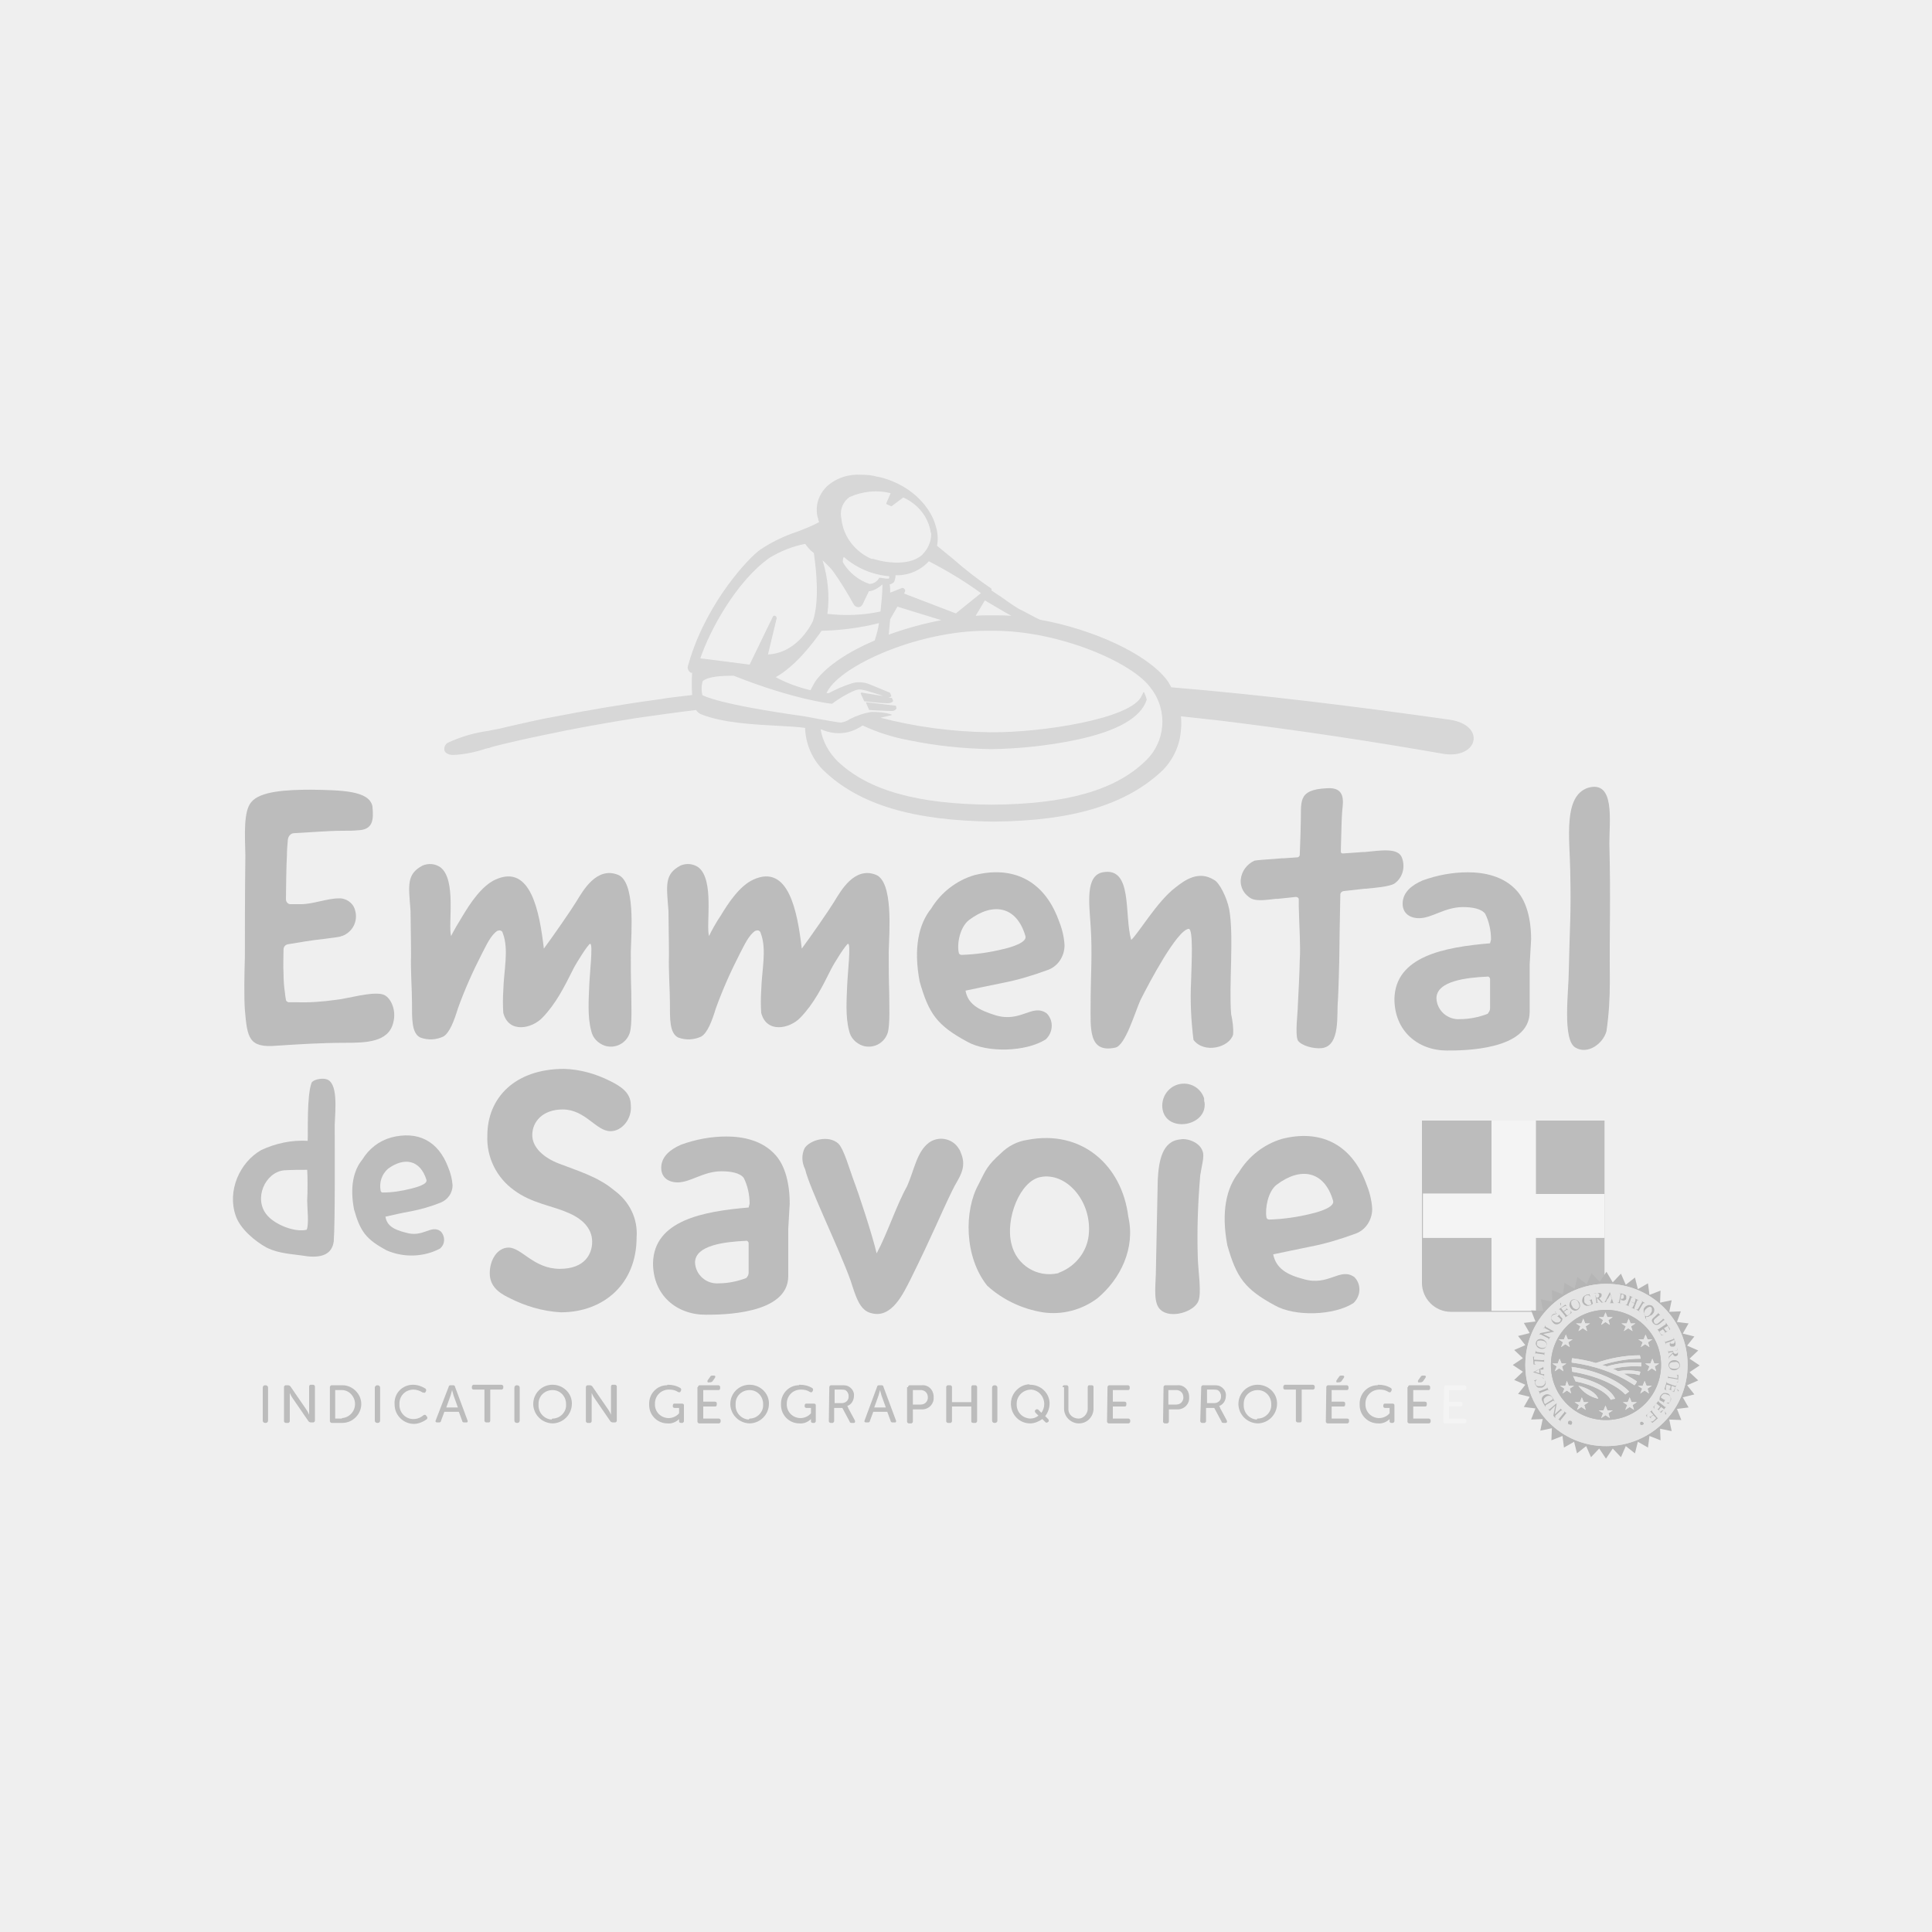 <?xml version="1.0" encoding="utf-8"?>
<!-- Generator: Adobe Illustrator 28.3.0, SVG Export Plug-In . SVG Version: 6.00 Build 0)  -->
<svg version="1.1" id="Calque_1" xmlns="http://www.w3.org/2000/svg" xmlns:xlink="http://www.w3.org/1999/xlink" x="0px" y="0px"
	 viewBox="0 0 400 400" style="enable-background:new 0 0 400 400;" xml:space="preserve">
<style type="text/css">
	.st0{fill:#EFEFEF;}
	.st1{opacity:0.3;}
	.st2{fill:#434343;}
	.st3{fill:#FFFFFF;}
	.st4{fill:#2C2C2C;}
	.st5{fill:#CACACA;}
	.st6{fill:#9D9D9D;}
</style>
<rect y="0" class="st0" width="400" height="400"/>
<g class="st1">
	<path id="Tracé_947" class="st2" d="M61.3,207.5c2.7,0.1,5.5-0.1,8.3-0.5c2.2-0.2,7.5-1.8,9.7-1.1c1.4,0.4,2.9,3,2.1,5.9
		c-1,4-5.7,4.1-9.9,4.1c-4.9,0-9.6,0.3-14.2,0.6c-5.8,0.5-6.1-1.6-6.6-7.4c-0.2-2.7-0.1-7.8,0-11c0-5.1,0-12.5,0.1-21
		c-0.1-4.3-0.4-9.1,1.2-11c1.8-2.3,7.3-2.6,12.5-2.6c6.3,0.1,11.9,0.2,12.6,3.4c0.3,2.9,0.1,4.9-3,5c-0.9,0.1-2,0.1-3.3,0.1
		c-2.8,0-7.7,0.4-9.9,0.5c-0.7,0-1.2,0.6-1.3,1.3c-0.1,1-0.2,2.4-0.2,3.4c-0.1,1.6-0.2,6.8-0.2,9c0,0.5,0.4,1,0.9,1h0
		c0.8,0,1.8,0,2.3,0c2.3,0,5.4-1.2,7.7-1.2c1.5-0.1,3,0.9,3.4,2.4c0.7,2.3-0.5,4.6-2.7,5.4c-0.1,0-0.2,0-0.3,0.1
		c-0.9,0.2-2.1,0.3-3.5,0.5c-2,0.2-5.7,0.8-7.4,1.1c-0.5,0.1-0.9,0.5-0.9,1.1c0,1.2-0.1,3.4,0,5c0,1.3,0.1,2.7,0.3,4
		c0,0.2,0.1,0.9,0.2,1.4c0,0.2,0.2,0.4,0.5,0.5L61.3,207.5z"/>
	<path id="Tracé_948" class="st2" d="M95.8,189.6c1.5-2.5,3.9-6.2,6.8-7.5c7.3-3.3,9.1,6.7,10,14.3c2-2.7,5.8-8.2,6.7-9.7
		c1.4-2.3,4.2-7.3,8.6-5.6c3.7,1.4,2.8,11.9,2.7,16c0,2.7,0,5.5,0.1,8.3c0,2.5,0.2,6.7-0.3,8.4c-0.7,2.2-3,3.4-5.2,2.7
		c-1.4-0.5-2.5-1.6-2.8-3.1c-0.8-2.9-0.5-6.7-0.4-9.4c0.1-2.6,0.8-8.5,0.2-8.6c-0.4,0-2.9,4-3.5,5.2c-1.9,3.8-3.6,7.2-6.4,10.1
		c-2.2,2.3-7,3.3-8.1-1c-0.1-1.5-0.1-3.1,0-4.6c0.1-4.2,1.2-8.5-0.1-11.9c-0.1-0.5-0.6-0.7-1-0.5c0,0-0.1,0-0.1,0
		c-1.4,0.9-2.3,3-3.2,4.7c-1.9,3.7-3.6,7.5-5,11.4c-0.8,2.6-1.7,5-3,5.8c-1.5,0.7-3.2,0.8-4.8,0.2c-1.8-0.9-1.7-3.9-1.7-7.2
		c0-2.7-0.3-6.4-0.2-9.9c0-3.4-0.1-6.7-0.1-9.1c-0.4-5.3-0.9-7.6,2.5-9.4c1.2-0.5,2.5-0.4,3.6,0.3c3.5,2.5,1.6,12,2.3,14.3
		C93.8,192.9,95,190.9,95.8,189.6"/>
	<path id="Tracé_949" class="st2" d="M149.2,189.6c1.5-2.5,3.9-6.2,6.8-7.5c7.3-3.3,9.1,6.7,10,14.3c2-2.7,5.8-8.2,6.7-9.7
		c1.4-2.3,4.2-7.3,8.6-5.6c3.7,1.4,2.8,11.9,2.7,16c0,2.7,0,5.5,0.1,8.3c0,2.5,0.2,6.7-0.3,8.4c-0.7,2.2-3,3.4-5.2,2.7
		c-1.4-0.5-2.5-1.6-2.8-3.1c-0.8-2.9-0.5-6.7-0.4-9.4c0.1-2.6,0.8-8.5,0.2-8.6c-0.4,0-2.9,4-3.5,5.2c-1.9,3.8-3.6,7.2-6.4,10.1
		c-2.2,2.3-7,3.3-8.1-1c-0.1-1.5-0.1-3.1,0-4.6c0.1-4.2,1.2-8.5-0.1-11.9c-0.1-0.5-0.6-0.7-1-0.5c0,0-0.1,0-0.1,0
		c-1.4,0.9-2.3,3-3.2,4.7c-1.9,3.7-3.6,7.5-5,11.4c-0.8,2.6-1.7,5-3,5.8c-1.5,0.7-3.2,0.8-4.8,0.2c-1.8-0.9-1.7-3.9-1.7-7.2
		c0-2.7-0.3-6.4-0.2-9.9c0-3.4-0.1-6.7-0.1-9.1c-0.4-5.3-0.9-7.6,2.5-9.4c1.2-0.5,2.5-0.4,3.6,0.3c3.5,2.5,1.6,12,2.3,14.3
		C147.2,192.9,148.3,190.9,149.2,189.6"/>
	<path id="Tracé_950" class="st2" d="M206.1,210.2c5.3,1.6,7.6-2.5,10.6-0.4c1.4,1.4,1.4,3.7,0,5.2c0,0-0.1,0.1-0.2,0.2
		c-4.1,2.6-12.1,2.8-16.2,0.5c-6.3-3.4-8-5.8-9.9-12.5c-1.3-6.9-0.2-11.9,2.4-15.1c2-3.3,5.2-5.8,8.9-6.9c7.8-2,14.3,0.9,17.4,9.1
		c0.7,1.7,1.2,3.5,1.3,5.4c0,2.3-1.4,4.5-3.7,5.2c-3,1.1-6,2-9.1,2.6c-2.5,0.5-5.8,1.2-7.7,1.6C200.4,207.9,202.6,209.1,206.1,210.2
		 M198.5,197.2c0,0.3,0.3,0.5,0.6,0.5c2.9-0.1,5.8-0.5,8.6-1.2c1.8-0.4,5-1.4,4.6-2.7c-1.8-6.2-6.7-7.1-11.7-3.3
		C198.7,192,198.1,195.5,198.5,197.2"/>
	<path id="Tracé_951" class="st2" d="M269.8,264.8c5.3,1.6,7.6-2.5,10.6-0.4c1.4,1.4,1.4,3.7,0,5.2c0,0-0.1,0.1-0.2,0.2
		c-4.1,2.6-12.1,2.8-16.2,0.5c-6.3-3.4-8-5.8-9.9-12.5c-1.3-6.9-0.2-11.9,2.4-15.1c2-3.3,5.2-5.8,8.9-6.9c7.8-2,14.3,0.9,17.4,9.1
		c0.7,1.7,1.2,3.5,1.3,5.4c0,2.3-1.4,4.5-3.7,5.2c-3,1.1-6,2-9.1,2.6c-2.5,0.5-5.8,1.2-7.7,1.6C264.2,262.6,266.4,263.9,269.8,264.8
		 M262.2,252c0,0.3,0.3,0.5,0.6,0.5c2.9-0.1,5.8-0.5,8.6-1.2c1.8-0.4,5-1.4,4.6-2.7c-1.8-6.2-6.7-7.1-11.7-3.3
		C262.5,246.7,261.9,250.2,262.2,252"/>
	<path id="Tracé_952" class="st2" d="M84,255.2c3.6,1.1,5.2-1.7,7.2-0.3c1,1,1,2.6,0,3.5c0,0-0.1,0.1-0.1,0.1
		c-3.4,1.8-7.5,1.9-11,0.4c-4.3-2.3-5.5-3.9-6.8-8.5c-0.9-4.7-0.1-8.1,1.7-10.3c1.4-2.3,3.5-3.9,6-4.6c5.4-1.4,9.7,0.6,11.8,6.2
		c0.5,1.2,0.8,2.4,0.9,3.7c0,1.6-1,3-2.5,3.6c-2,0.8-4.1,1.4-6.2,1.8c-1.7,0.3-3.9,0.8-5.2,1.1C80.1,253.8,81.6,254.6,84,255.2
		 M78.8,246.5c0,0.2,0.2,0.4,0.4,0.4c2,0,3.9-0.3,5.9-0.8c1.2-0.3,3.4-0.9,3.2-1.8c-1.3-4.2-4.6-4.8-8-2.3
		C79,243.2,78.5,244.8,78.8,246.5"/>
	<path id="Tracé_953" class="st2" d="M243.3,183.8c1.9-1.5,4.8-3.7,8.1-1.6c1,0.5,2.6,3.5,3.1,6.1c1,5.5-0.1,15.8,0.4,21.7
		c0.3,1.4,0.5,2.8,0.4,4.2c-0.8,2.7-6,4-8.2,1.1c-0.5-4-0.7-8.1-0.5-12.1c0.1-3.8,0.5-10.9-0.5-10.9c-2.4,0.3-8,10.8-10,14.8
		c-1.1,2.4-3.1,9.4-5.2,9.8c-5.6,1.2-5.1-4-5.1-9.1c0-5.6,0.4-10.5,0-16.2c-0.3-4.6-1.1-10.3,2.5-11c6.3-1.2,4.4,8.8,5.9,14
		C235.6,193.4,239.6,186.6,243.3,183.8"/>
	<path id="Tracé_954" class="st2" d="M333.2,174.6c0.3,12.3,0,16.8,0.1,28.6c0,3.5-0.2,6.9-0.7,10.3c-0.7,2.6-3.9,4.9-6.4,3.4
		c-2.8-1.5-1.4-11.9-1.4-15.8c0.2-9.9,0.5-11.2,0.3-20.8c-0.1-6.7-1.5-15.5,3.7-17.2C334.4,161.5,333.2,169.9,333.2,174.6"/>
	<path id="Tracé_955" class="st2" d="M187.8,245.6c1.5-3.4,2-7.1,4.5-9c1.9-1.4,4.6-1,6,0.9c0.2,0.3,0.5,0.7,0.6,1.1
		c1.5,3.4-0.6,5.4-1.8,8c-2.3,4.7-4,9-8.6,18.3c-1.4,2.7-3.8,8.1-8,7c-2.5-0.5-3.3-3.4-4.4-6.8c-2.5-6.9-8.5-19.1-9.4-23
		c-0.7-1.4-0.8-3-0.1-4.4c1.1-1.7,5-2.8,7-0.9c1.1,1.1,2.3,5.3,3,7.2c1.4,3.7,4,11.7,4.9,15.5C183.8,255.2,185.6,249.5,187.8,245.6"
		/>
	<path id="Tracé_956" class="st2" d="M233.6,251.9c1.5,6.5-1.6,12.9-6.4,16.9c-3.2,2.4-7.3,3.5-11.3,2.9c-4.3-0.7-8.3-2.6-11.5-5.5
		c-4.8-6-4.8-15.6-1.8-21c1.5-3,1.8-3.9,4.6-6.4c1.5-1.5,3.4-2.5,5.5-2.8C224,233.8,232.3,241.3,233.6,251.9 M219.5,263.4
		c3.2-1.3,5.5-4.2,5.9-7.6c0.8-7-4.6-13.2-10-12.1c-4.2,0.8-7.3,8.6-6,13.8c1,4.4,5.3,7.1,9.7,6.1
		C219.2,263.5,219.4,263.4,219.5,263.4"/>
	<path id="Tracé_957" class="st2" d="M249,238.4c0.4,1-0.2,2.9-0.5,4.9c-0.5,5.8-0.7,11.5-0.5,17.4c0.1,2.7,0.8,7,0.1,8.7
		c-0.9,2.2-5.7,3.7-7.8,1.8c-1.5-1.3-1.1-4.4-1-7.3c0.1-5.3,0.3-14.5,0.4-19.6c0.2-3.9,0.9-8.1,4.7-8.4
		C245.6,235.6,248.4,236.4,249,238.4 M249.4,228.3c0.5,4.9-7.8,6.3-8.7,1.4c-0.4-2.3,1-4.6,3.3-5.2c2.3-0.6,4.6,0.7,5.3,2.9
		C249.3,227.8,249.3,228,249.4,228.3"/>
	<path id="Tracé_958" class="st2" d="M63.6,260.1c-3.1-0.5-5.8-0.5-8.4-1.8c-2.4-1.3-5.5-3.9-6.4-6.6c-0.9-2.6-0.7-5.3,0.3-7.8
		c1-2.4,2.7-4.5,5-5.8c3-1.4,6.3-2.1,9.6-1.9c0.1-2-0.2-9.3,0.8-12c0.3-0.7,2.1-1,2.9-0.8c2.7,0.5,2,6.4,1.9,9.5
		c0,4.1,0.1,19.9-0.2,24.1C68.8,259.2,67.3,260.5,63.6,260.1 M63.6,242.2c-1.6,0-3.2,0-4.8,0.1c-3.9,0.4-6.4,5.9-3.5,9.3
		c1.7,2,5.8,3.6,8.2,3c0.5-1.2,0.1-4.4,0.1-6.1C63.7,246.9,63.7,243.4,63.6,242.2"/>
	<path id="Tracé_959" class="st2" d="M326.1,271.6h-25.7c-3.3,0-6-2.7-6-6l0,0V232h37.8v33.5C332.2,268.9,329.5,271.6,326.1,271.6
		L326.1,271.6"/>
	<path id="Tracé_960" class="st3" d="M332.2,247.2h-14.2V232h-9.2v15.1h-14.2v9.2h14.2v15.1h9.2v-15.1h14.2V247.2z"/>
	<path id="Tracé_961" class="st4" d="M333.9,265.5l1.7-1.8l1,2.3l1.9-1.5l0.6,2.4l2.1-1.2l0.3,2.4l2.3-0.9l-0.1,2.5l2.4-0.5
		l-0.5,2.4l2.4-0.1l-0.8,2.2l2.4,0.3l-1.2,2.1l2.4,0.6l-1.5,1.9l2.3,1l-1.8,1.7l2.1,1.4l-2.1,1.4l1.8,1.7l-2.3,1l1.5,1.9l-2.4,0.6
		l1.2,2.1l-2.4,0.3l0.9,2.3l-2.5-0.1l0.5,2.4l-2.4-0.5l0.1,2.4l-2.3-0.9l-0.3,2.4l-2.1-1.2l-0.6,2.4l-1.9-1.5l-1,2.3l-1.7-1.8
		l-1.4,2.1l-1.4-2.1l-1.7,1.8l-1-2.3l-1.9,1.5l-0.6-2.4l-2.1,1.2l-0.3-2.4l-2.3,0.9l0.1-2.5l-2.4,0.5l0.5-2.4l-2.4,0.1l0.9-2.3
		l-2.4-0.3l1.2-2.1l-2.4-0.6l1.5-1.9l-2.3-1l1.8-1.7l-2.1-1.4l2.1-1.4l-1.8-1.7l2.3-1l-1.5-1.9l2.4-0.6l-1.2-2.1l2.4-0.3l-0.9-2.3
		l2.5,0.1l-0.5-2.4l2.4,0.5l-0.1-2.4l2.3,0.9l0.3-2.4l2.1,1.2l0.6-2.4l1.9,1.5l1-2.3l1.7,1.8l1.4-2.1L333.9,265.5z"/>
	<path id="Tracé_962" class="st5" d="M315.8,282.6c0-9.3,7.5-16.8,16.8-16.8c9.3,0,16.8,7.5,16.8,16.8c0,9.2-7.5,16.8-16.8,16.8
		C323.3,299.5,315.8,291.9,315.8,282.6L315.8,282.6"/>
	<path id="Tracé_963" class="st5" d="M315.8,282.6c0-9.3,7.5-16.8,16.8-16.8c9.3,0,16.8,7.5,16.8,16.8c0,9.2-7.5,16.8-16.8,16.8
		C323.3,299.5,315.8,291.9,315.8,282.6L315.8,282.6"/>
	<path id="Tracé_964" class="st4" d="M321.1,282.6c0-6.3,5.1-11.4,11.4-11.4c6.3,0,11.4,5.1,11.4,11.4c0,6.3-5.1,11.4-11.4,11.4
		C326.2,294,321.1,289,321.1,282.6"/>
	<path id="Tracé_965" class="st4" d="M321.1,282.6c0-6.3,5.1-11.4,11.4-11.4c6.3,0,11.4,5.1,11.4,11.4c0,6.3-5.1,11.4-11.4,11.4
		C326.2,294,321.1,289,321.1,282.6"/>
	<path id="Tracé_966" class="st5" d="M341.1,277.3l-0.4-1l-0.4,1h-1.1l0.9,0.6l-0.4,1l0.9-0.6l0.9,0.6l-0.3-1l0.9-0.6H341.1z"/>
	<path id="Tracé_967" class="st5" d="M337.6,274l-0.4-1l-0.4,1h-1.1l0.9,0.6l-0.4,1l0.9-0.6l0.9,0.6l-0.3-1l0.9-0.6H337.6z"/>
	<path id="Tracé_968" class="st5" d="M332.8,272.7l-0.4-1l-0.4,1H331l0.9,0.6l-0.4,1l0.9-0.6l0.9,0.6l-0.3-1l0.9-0.6H332.8z"/>
	<path id="Tracé_969" class="st5" d="M328.2,274l-0.4-1l-0.4,1h-1.1l0.9,0.6l-0.4,1l0.9-0.6l0.9,0.6l-0.3-1l0.9-0.6L328.2,274z"/>
	<path id="Tracé_970" class="st5" d="M324.6,277.3l-0.4-1l-0.4,1h-1.1l0.9,0.6l-0.4,1l0.9-0.6l0.9,0.6l-0.3-1l0.9-0.6H324.6z"/>
	<path id="Tracé_971" class="st5" d="M323.3,282.3l-0.4-1l-0.4,1h-1.1l0.9,0.6l-0.4,1l0.9-0.6l0.9,0.6l-0.3-1l0.9-0.6H323.3z"/>
	<path id="Tracé_972" class="st5" d="M324.8,286.9l-0.4-1l-0.3,1h-1.1l0.9,0.6l-0.4,1l0.9-0.6l0.9,0.6l-0.3-1l0.9-0.6H324.8z"/>
	<path id="Tracé_973" class="st5" d="M327.9,290.3l-0.4-1l-0.4,1h-1.1l0.9,0.6l-0.4,1l0.9-0.6l0.9,0.6l-0.3-1l0.9-0.6H327.9z"/>
	<path id="Tracé_974" class="st5" d="M332.8,292l-0.4-1l-0.4,1H331l0.9,0.6l-0.4,1l0.9-0.6l0.9,0.6l-0.3-1l0.9-0.6H332.8z"/>
	<path id="Tracé_975" class="st5" d="M337.8,290.3l-0.4-1l-0.4,1H336l0.9,0.6l-0.4,1l0.9-0.6l0.9,0.6l-0.3-1l0.9-0.6H337.8z"/>
	<path id="Tracé_976" class="st5" d="M340.9,286.9l-0.4-1l-0.4,1h-1l0.9,0.6l-0.4,1l0.9-0.6l0.9,0.6l-0.3-1l0.9-0.6H340.9z"/>
	<path id="Tracé_977" class="st5" d="M342.5,282.3l-0.4-1l-0.4,1h-1.1l0.9,0.6l-0.4,1l0.9-0.6l0.9,0.6l-0.3-1l0.9-0.6L342.5,282.3z
		"/>
	<path id="Tracé_978" class="st5" d="M336.5,288.7c-2-2.1-6.1-3.9-11-4.7l0-0.1c0-0.3-0.1-0.6-0.1-0.9c5,0.7,9.6,2.7,11.9,5.1
		C337,288.3,336.8,288.5,336.5,288.7"/>
	<path id="Tracé_979" class="st5" d="M333.5,289.8c-0.9-1.6-3.7-3.1-7.3-3.8c-0.2-0.4-0.3-0.7-0.5-1.1c4.1,0.7,7.7,2.5,8.7,4.7
		c-0.2,0-0.5,0.1-0.7,0.1C333.7,289.8,333.6,289.8,333.5,289.8"/>
	<path id="Tracé_980" class="st5" d="M326.8,286.9c1.9,0.5,3.6,1.4,4.1,2.7C329.2,289.2,327.8,288.3,326.8,286.9"/>
	<path id="Tracé_981" class="st5" d="M332.7,282.9c2.3-0.7,4.7-0.9,7.1-0.8c0,0.3,0,0.5,0,0.8c-1.9-0.1-3.9,0-5.9,0.5
		c0.4,0.1,0.7,0.3,1.1,0.5c1.5-0.3,3.2-0.2,4.6,0.1c0,0.2-0.1,0.5-0.2,0.7c-1-0.3-2.1-0.4-3.2-0.3c0.9,0.5,1.8,1,2.7,1.6
		c-0.1,0.3-0.3,0.6-0.5,0.8c-3.9-2.6-8.4-4.1-13-4.7c0-0.3,0-0.6,0.1-0.9c1.6,0.2,3.3,0.5,4.9,1c2.9-1,6-1.6,9.1-1.6
		c0.1,0.2,0.1,0.5,0.2,0.7c-2.7,0-5.4,0.5-8,1.3C332,282.7,332.3,282.8,332.7,282.9"/>
	<path id="Tracé_982" class="st5" d="M341.1,277.3l-0.4-1l-0.4,1h-1.1l0.9,0.6l-0.4,1l0.9-0.6l0.9,0.6l-0.3-1l0.9-0.6H341.1z"/>
	<path id="Tracé_983" class="st5" d="M337.6,274l-0.4-1l-0.4,1h-1.1l0.9,0.6l-0.4,1l0.9-0.6l0.9,0.6l-0.3-1l0.9-0.6H337.6z"/>
	<path id="Tracé_984" class="st5" d="M332.8,272.7l-0.4-1l-0.4,1H331l0.9,0.6l-0.4,1l0.9-0.6l0.9,0.6l-0.3-1l0.9-0.6H332.8z"/>
	<path id="Tracé_985" class="st5" d="M328.2,274l-0.4-1l-0.4,1h-1.1l0.9,0.6l-0.4,1l0.9-0.6l0.9,0.6l-0.3-1l0.9-0.6L328.2,274z"/>
	<path id="Tracé_986" class="st5" d="M324.6,277.3l-0.4-1l-0.4,1h-1.1l0.9,0.6l-0.4,1l0.9-0.6l0.9,0.6l-0.3-1l0.9-0.6H324.6z"/>
	<path id="Tracé_987" class="st5" d="M323.3,282.3l-0.4-1l-0.4,1h-1.1l0.9,0.6l-0.4,1l0.9-0.6l0.9,0.6l-0.3-1l0.9-0.6H323.3z"/>
	<path id="Tracé_988" class="st5" d="M324.8,286.9l-0.4-1l-0.3,1h-1.1l0.9,0.6l-0.4,1l0.9-0.6l0.9,0.6l-0.3-1l0.9-0.6H324.8z"/>
	<path id="Tracé_989" class="st5" d="M327.9,290.3l-0.4-1l-0.4,1h-1.1l0.9,0.6l-0.4,1l0.9-0.6l0.9,0.6l-0.3-1l0.9-0.6H327.9z"/>
	<path id="Tracé_990" class="st5" d="M332.8,292l-0.4-1l-0.4,1H331l0.9,0.6l-0.4,1l0.9-0.6l0.9,0.6l-0.3-1l0.9-0.6H332.8z"/>
	<path id="Tracé_991" class="st5" d="M337.8,290.3l-0.4-1l-0.4,1H336l0.9,0.6l-0.4,1l0.9-0.6l0.9,0.6l-0.3-1l0.9-0.6H337.8z"/>
	<path id="Tracé_992" class="st5" d="M340.9,286.9l-0.4-1l-0.4,1h-1l0.9,0.6l-0.4,1l0.9-0.6l0.9,0.6l-0.3-1l0.9-0.6H340.9z"/>
	<path id="Tracé_993" class="st5" d="M342.5,282.3l-0.4-1l-0.4,1h-1.1l0.9,0.6l-0.4,1l0.9-0.6l0.9,0.6l-0.3-1l0.9-0.6L342.5,282.3z
		"/>
	<path id="Tracé_994" class="st5" d="M336.5,288.7c-2-2.1-6.1-3.9-11-4.7l0-0.1c0-0.3-0.1-0.6-0.1-0.9c5,0.7,9.6,2.7,11.9,5.1
		C337,288.3,336.8,288.5,336.5,288.7"/>
	<path id="Tracé_995" class="st5" d="M333.5,289.8c-0.9-1.6-3.7-3.1-7.3-3.8c-0.2-0.4-0.3-0.7-0.5-1.1c4.1,0.7,7.7,2.5,8.7,4.7
		c-0.2,0-0.5,0.1-0.7,0.1C333.7,289.8,333.6,289.8,333.5,289.8"/>
	<path id="Tracé_996" class="st5" d="M326.8,286.9c1.9,0.5,3.6,1.4,4.1,2.7C329.2,289.2,327.8,288.3,326.8,286.9"/>
	<path id="Tracé_997" class="st5" d="M332.7,282.9c2.3-0.7,4.7-0.9,7.1-0.8c0,0.3,0,0.5,0,0.8c-1.9-0.1-3.9,0-5.9,0.5
		c0.4,0.1,0.7,0.3,1.1,0.5c1.5-0.3,3.2-0.2,4.6,0.1c0,0.2-0.1,0.5-0.2,0.7c-1-0.3-2.1-0.4-3.2-0.3c0.9,0.5,1.8,1,2.7,1.6
		c-0.1,0.3-0.3,0.6-0.5,0.8c-3.9-2.6-8.4-4.1-13-4.7c0-0.3,0-0.6,0.1-0.9c1.6,0.2,3.3,0.5,4.9,1c2.9-1,6-1.6,9.1-1.6
		c0.1,0.2,0.1,0.5,0.2,0.7c-2.7,0-5.4,0.5-8,1.3C332,282.7,332.3,282.8,332.7,282.9"/>
	<path id="Tracé_998" class="st4" d="M324.8,294.9c-0.2-0.1-0.2-0.4-0.1-0.6c0.1-0.2,0.4-0.2,0.6-0.1c0.1,0,0.1,0.1,0.2,0.3
		c0,0.2-0.1,0.5-0.3,0.5C325,294.9,324.9,294.9,324.8,294.9"/>
	<path id="Tracé_999" class="st4" d="M323.7,292.1L323.7,292.1l0.8,0.6l0,0l0,0c0,0-0.1-0.1-0.2-0.1c-0.1,0-0.1,0.1-0.2,0.2
		l-0.9,1.1c0,0-0.1,0.1-0.1,0.2c0,0,0,0,0,0.1c0,0,0,0.1,0.1,0.1l0,0l0,0l-0.7-0.6l0,0l0,0c0,0,0.1,0.1,0.2,0.1c0,0,0.1,0,0.2-0.2
		l0.9-1.1c0,0,0.1-0.1,0.1-0.2c0,0,0,0,0-0.1S323.7,292.2,323.7,292.1L323.7,292.1z"/>
	<path id="Tracé_1000" class="st4" d="M322,293.6l-0.4-0.5l0.4-2.1l-0.9,0.9c-0.1,0.1-0.1,0.1-0.2,0.2c0,0.1,0,0.1,0.1,0.2l0,0l0,0
		l-0.5-0.6l0,0l0,0c0,0,0.1,0.1,0.2,0.1c0.1,0,0.1-0.1,0.2-0.1l1.4-1.2l0,0l-0.4,2.3l1-0.9c0.1-0.1,0.1-0.1,0.2-0.2
		c0-0.1,0-0.1-0.1-0.2l0,0l0,0l0.5,0.6l0,0l0,0c0,0-0.1-0.1-0.2-0.1c-0.1,0-0.1,0.1-0.2,0.1l-1.1,1c0,0.1,0,0.1,0,0.2
		c0,0,0,0.1,0,0.1C322,293.5,322,293.5,322,293.6L322,293.6z"/>
	<path id="Tracé_1001" class="st4" d="M321.9,290.2L321.9,290.2L321.9,290.2c-0.1-0.1-0.2-0.2-0.3-0.2c-0.1,0-0.2,0-0.2,0.1
		l-1.2,0.7c-0.1,0.1-0.2,0.1-0.2,0.2c0,0.1,0,0.1,0,0.2l0,0.1l0,0l-0.5-0.8c-0.1-0.2-0.2-0.5-0.3-0.7c0-0.2,0-0.4,0.1-0.5
		c0.1-0.2,0.3-0.4,0.5-0.5c0.2-0.1,0.5-0.2,0.8-0.1c0.4,0.1,0.6,0.3,0.8,0.6L321.9,290.2z M321.5,289.7c0-0.1-0.1-0.2-0.1-0.3
		c-0.1-0.2-0.3-0.4-0.5-0.4c-0.5-0.1-1,0.2-1.3,0.7c0,0.2,0,0.5,0.1,0.7c0,0.1,0.1,0.2,0.2,0.3L321.5,289.7z"/>
	<path id="Tracé_1002" class="st4" d="M320.3,287.2L320.3,287.2l0.4,0.8l0,0l0-0.1c0-0.1-0.1-0.1-0.1-0.1c-0.1,0-0.2,0-0.2,0
		l-1.3,0.5c-0.1,0-0.1,0-0.2,0.1c0,0,0,0,0,0.1c0,0,0,0.1,0,0.1l0,0.1l0,0l-0.4-0.9l0,0l0,0.1c0,0.1,0.1,0.1,0.1,0.1
		c0.1,0,0.2,0,0.2,0l1.3-0.5c0.1,0,0.1,0,0.2-0.1c0,0,0,0,0-0.1S320.4,287.3,320.3,287.2L320.3,287.2z"/>
	<path id="Tracé_1003" class="st4" d="M317.6,285.8l0.7-0.2v0c-0.2,0.1-0.3,0.2-0.4,0.4c0,0.1-0.1,0.3,0,0.5
		c0.1,0.3,0.3,0.5,0.6,0.5c0.2,0,0.4,0,0.6,0c0.2,0,0.3-0.1,0.5-0.2c0.1-0.1,0.2-0.2,0.3-0.4s0-0.3,0-0.5s-0.1-0.2-0.2-0.4
		c-0.1-0.1-0.3-0.2-0.5-0.3v0c0.2,0,0.4,0.1,0.5,0.3c0.1,0.1,0.2,0.3,0.3,0.5c0.1,0.3,0,0.7-0.2,0.9c-0.2,0.2-0.4,0.4-0.6,0.4
		c-0.2,0-0.4,0-0.6,0c-0.2,0-0.4-0.1-0.5-0.3c-0.1-0.1-0.2-0.3-0.3-0.5c0-0.2,0-0.3,0-0.5c0,0,0-0.1,0-0.1c0,0,0,0,0,0
		c0,0-0.1,0-0.1,0L317.6,285.8z"/>
	<path id="Tracé_1004" class="st4" d="M318.9,283.5l0.1,0.9l0.4,0.1c0,0,0.1,0,0.2,0c0,0,0,0,0.1,0c0,0,0-0.1,0-0.2h0l0,0.7h0
		c0,0,0-0.1-0.1-0.2c-0.1-0.1-0.2-0.1-0.3-0.1l-1.9-0.6v0l1.8-0.9c0.1,0,0.2-0.1,0.3-0.2c0,0,0-0.1,0-0.2h0l0.1,0.9h0
		c0,0,0-0.1,0-0.2c0,0,0,0-0.1,0c-0.1,0-0.1,0-0.2,0.1L318.9,283.5z M318.7,283.5l-0.9,0.5l0.9,0.3L318.7,283.5z"/>
	<path id="Tracé_1005" class="st4" d="M317.4,280.9h0.5v0c-0.1,0-0.1,0-0.2,0c0,0-0.1,0.1-0.1,0.1c0,0,0,0.1,0,0.2v0.3l1.7,0.1
		c0.1,0,0.2,0,0.3,0c0,0,0.1-0.1,0.1-0.2v-0.1h0l0,0.9h0v-0.1c0-0.1,0-0.1-0.1-0.2c-0.1,0-0.1,0-0.2,0l-1.7-0.1v0.3
		c0,0.1,0,0.1,0,0.2c0,0,0,0.1,0.1,0.1c0.1,0,0.1,0.1,0.2,0.1v0l-0.5,0L317.4,280.9z"/>
	<path id="Tracé_1006" class="st4" d="M319.8,279.9L319.8,279.9l-0.1,0.9h0v-0.1c0-0.1,0-0.1,0-0.2c-0.1,0-0.1-0.1-0.2-0.1
		l-1.4-0.2c-0.1,0-0.1,0-0.2,0c0,0,0,0-0.1,0c0,0,0,0.1,0,0.1v0.1h0l0.2-0.9h0v0.1c0,0.1,0,0.1,0,0.2c0.1,0,0.1,0.1,0.2,0.1l1.4,0.2
		c0.1,0,0.1,0,0.2,0c0,0,0,0,0.1,0C319.8,280,319.8,280,319.8,279.9L319.8,279.9z"/>
	<path id="Tracé_1007" class="st4" d="M318,277.9c0.1-0.3,0.3-0.5,0.5-0.6c0.3-0.1,0.6-0.1,0.9,0c0.3,0.1,0.5,0.3,0.7,0.5
		c0.3,0.5,0.1,1.2-0.4,1.4c0,0,0,0,0,0c-0.3,0.1-0.6,0.1-0.9,0c-0.3-0.1-0.6-0.3-0.7-0.6C318,278.5,317.9,278.2,318,277.9
		 M318.2,278c0,0.2,0,0.4,0,0.5c0.2,0.2,0.4,0.4,0.7,0.5c0.3,0.1,0.6,0.1,0.9,0c0.2,0,0.3-0.2,0.4-0.4c0-0.2,0-0.4-0.1-0.6
		c-0.2-0.2-0.4-0.4-0.7-0.4c-0.3-0.1-0.6-0.1-0.9,0C318.3,277.6,318.2,277.8,318.2,278"/>
	<path id="Tracé_1008" class="st4" d="M318.6,276.5l0.3-0.5l2.1-0.4l-1.1-0.6c-0.1,0-0.1-0.1-0.2-0.1c-0.1,0-0.1,0.1-0.1,0.1l0,0.1
		l0,0l0.4-0.7l0,0l0,0.1c0,0,0,0.1,0,0.2c0,0,0.1,0.1,0.2,0.1l1.6,0.9l0,0l-2.3,0.5l1.2,0.6c0.1,0,0.1,0.1,0.2,0.1
		c0.1,0,0.1-0.1,0.1-0.1l0-0.1l0,0l-0.4,0.7l0,0l0-0.1c0,0,0-0.1,0-0.2c0,0-0.1-0.1-0.2-0.1l-1.4-0.7c-0.1,0-0.1,0-0.2,0
		c0,0-0.1,0-0.1,0.1C318.7,276.4,318.7,276.4,318.6,276.5L318.6,276.5z"/>
	<path id="Tracé_1009" class="st4" d="M321.9,271.6l0.5,0.5l0,0c-0.1-0.1-0.3-0.1-0.5-0.1s-0.4,0.1-0.5,0.2
		c-0.2,0.2-0.3,0.5-0.2,0.7c0,0.2,0.2,0.5,0.4,0.6c0.1,0.1,0.3,0.2,0.5,0.3c0.2,0,0.3,0,0.5,0c0.1,0,0.3-0.1,0.4-0.2
		c0,0,0.1-0.1,0.1-0.2c0-0.1,0-0.1,0.1-0.2l-0.5-0.5c0,0-0.1-0.1-0.2-0.1c0,0-0.1,0-0.1,0c0,0-0.1,0.1-0.1,0.1l0,0l0.6-0.6l0,0l0,0
		c0,0-0.1,0.1,0,0.2c0,0.1,0.1,0.1,0.1,0.2l0.5,0.5c0,0.1-0.1,0.3-0.1,0.4c0,0.1-0.1,0.2-0.2,0.3c-0.2,0.3-0.6,0.5-0.9,0.5
		c-0.3,0-0.5-0.1-0.7-0.3c-0.3-0.3-0.5-0.7-0.4-1.1c0-0.2,0.1-0.4,0.3-0.5c0,0,0.1-0.1,0.2-0.1c0.1,0,0.2-0.1,0.3-0.1
		c0,0,0.1,0,0.1,0v0c0,0,0-0.1,0-0.1V271.6z"/>
	<path id="Tracé_1010" class="st4" d="M323.2,270.8l0.5,0.7l0.4-0.3c0.1,0,0.1-0.1,0.2-0.2c0-0.1,0-0.2-0.1-0.3l0,0l0.5,0.6l0,0
		c0,0-0.1-0.1-0.2-0.1c0,0-0.1,0-0.1,0c-0.1,0-0.1,0-0.2,0.1l-0.4,0.3l0.5,0.6c0,0,0.1,0.1,0.1,0.1c0,0,0,0,0.1,0c0,0,0.1,0,0.1,0
		l0.3-0.2c0.1,0,0.1-0.1,0.2-0.2s0-0.1,0.1-0.2c0-0.1,0-0.2,0-0.4l0,0l0.2,0.5l-1.4,1l0,0l0,0c0,0,0.1-0.1,0.1-0.1c0,0,0-0.1,0-0.1
		c0,0-0.1-0.1-0.1-0.2l-0.9-1.1c-0.1-0.1-0.1-0.2-0.2-0.2c-0.1,0-0.1,0-0.2,0l0,0l0,0l1.4-1l0.3,0.4l0,0c0,0-0.1-0.1-0.2-0.1
		c0,0-0.1,0-0.2,0c-0.1,0-0.1,0.1-0.2,0.1L323.2,270.8z M323.2,269.7l0,0.7l0,0l-0.2-0.5L323.2,269.7z"/>
	<path id="Tracé_1011" class="st4" d="M325.5,269.1c0.3-0.1,0.5-0.1,0.8,0c0.3,0.1,0.5,0.3,0.7,0.6c0.1,0.3,0.2,0.6,0.1,0.9
		c-0.2,0.6-0.8,0.9-1.3,0.7h0c-0.3-0.1-0.5-0.3-0.7-0.6c-0.2-0.3-0.2-0.6-0.1-0.9C325.1,269.4,325.3,269.2,325.5,269.1 M325.6,269.2
		c-0.2,0.1-0.3,0.2-0.3,0.4c0,0.3,0,0.6,0.2,0.8c0.1,0.3,0.3,0.5,0.6,0.6c0.2,0.1,0.4,0.1,0.5,0c0.2-0.1,0.3-0.3,0.4-0.5
		c0-0.3,0-0.5-0.2-0.8c-0.1-0.3-0.3-0.5-0.6-0.6C325.9,269.1,325.7,269.1,325.6,269.2"/>
	<path id="Tracé_1012" class="st4" d="M329,267.8l0.3,0.7h0c-0.1-0.1-0.2-0.2-0.3-0.3c-0.2-0.1-0.4-0.1-0.5,0
		c-0.3,0-0.5,0.3-0.5,0.5c0,0.2,0,0.5,0,0.7c0,0.2,0.1,0.4,0.3,0.5c0.1,0.1,0.3,0.2,0.4,0.3c0.1,0,0.3,0,0.4,0c0.1,0,0.1,0,0.2-0.1
		c0.1,0,0.1-0.1,0.2-0.1l-0.2-0.6c0-0.1,0-0.1-0.1-0.2c0,0,0,0-0.1,0c0,0-0.1,0-0.2,0v0l0.8-0.2v0h0c-0.1,0-0.1,0-0.1,0.1
		c0,0.1,0,0.2,0,0.2l0.2,0.6c-0.2,0.2-0.4,0.3-0.7,0.4c-0.4,0.1-0.7,0.1-1-0.1c-0.2-0.1-0.4-0.4-0.5-0.6c-0.1-0.4,0-0.9,0.3-1.2
		c0.2-0.2,0.5-0.3,0.7-0.4c0.1,0,0.2,0,0.3,0c0,0,0.1,0,0.1,0L329,267.8C328.9,267.8,328.9,267.8,329,267.8L329,267.8z"/>
	<path id="Tracé_1013" class="st4" d="M332.2,269.6l-0.6,0.1l-0.9-0.9h-0.1h0h0l0.1,0.6c0,0.1,0,0.2,0.1,0.3c0,0,0.1,0,0.2,0h0.1v0
		l-0.9,0.1v0h0.1c0.1,0,0.1,0,0.2-0.1c0-0.1,0-0.2,0-0.2l-0.2-1.4c0-0.1,0-0.2-0.1-0.3c0,0-0.1,0-0.2,0h-0.1v0l0.8-0.1
		c0.2,0,0.4,0,0.5,0c0.1,0,0.2,0.1,0.3,0.1c0.1,0.1,0.1,0.2,0.1,0.3c0,0.1,0,0.3-0.1,0.4c-0.1,0.1-0.2,0.2-0.4,0.3l0.5,0.6
		c0.1,0.1,0.2,0.2,0.3,0.3C332.1,269.6,332.2,269.6,332.2,269.6L332.2,269.6z M330.5,268.7L330.5,268.7L330.5,268.7
		c0.3,0,0.4-0.1,0.5-0.2c0.1-0.1,0.1-0.2,0.1-0.4s-0.1-0.2-0.2-0.3c-0.1-0.1-0.2-0.1-0.4-0.1c-0.1,0-0.2,0-0.3,0L330.5,268.7z"/>
	<path id="Tracé_1014" class="st4" d="M333.7,268.9l-0.9,0l-0.2,0.4c0,0,0,0.1-0.1,0.2c0,0,0,0.1,0,0.1c0,0,0.1,0,0.2,0v0l-0.7,0v0
		c0,0,0.1,0,0.2,0c0.1-0.1,0.1-0.2,0.2-0.3l0.9-1.8h0l0.6,1.9c0,0.1,0.1,0.2,0.1,0.3c0,0,0.1,0.1,0.2,0.1v0l-0.9,0v-0.1
		c0,0,0.1,0,0.2,0c0,0,0,0,0-0.1c0-0.1,0-0.1,0-0.2L333.7,268.9z M333.7,268.9l-0.3-0.9l-0.5,0.9L333.7,268.9z"/>
	<path id="Tracé_1015" class="st4" d="M335.5,268.9l-0.1,0.6c0,0.1,0,0.2,0,0.3c0,0,0.1,0.1,0.2,0.1h0.1v0l-0.9-0.2v0h0.1
		c0.1,0,0.1,0,0.2,0c0-0.1,0.1-0.1,0.1-0.2l0.3-1.4c0-0.1,0-0.2,0-0.3c0,0-0.1-0.1-0.2-0.1h-0.1v0l0.8,0.2c0.1,0,0.3,0.1,0.5,0.2
		c0.1,0,0.2,0.2,0.2,0.3c0,0.1,0,0.2,0,0.4c0,0.2-0.1,0.3-0.3,0.4c-0.2,0.1-0.4,0.1-0.5,0c0,0-0.1,0-0.2,0
		C335.6,269,335.5,268.9,335.5,268.9 M335.5,268.9c0,0,0.1,0,0.1,0c0,0,0.1,0,0.1,0c0.1,0,0.2,0,0.3,0c0.1-0.1,0.2-0.2,0.2-0.3
		c0-0.1,0-0.2,0-0.3s0-0.2-0.1-0.2c0,0-0.1-0.1-0.2-0.1c-0.1,0-0.1,0-0.2,0L335.5,268.9z"/>
	<path id="Tracé_1016" class="st4" d="M337.5,269.4l0.9,0.4l0.2-0.6c0-0.1,0-0.1,0-0.2c0,0,0,0,0-0.1s-0.1-0.1-0.1-0.1l-0.1,0l0,0
		l0.9,0.4l0,0l-0.1,0c0,0-0.1,0-0.1,0c0,0-0.1,0-0.1,0c0,0-0.1,0.1-0.1,0.2l-0.5,1.3c0,0,0,0.1,0,0.2c0,0,0,0,0,0.1
		c0,0,0.1,0.1,0.1,0.1l0.1,0l0,0l-0.9-0.4l0,0l0.1,0c0,0,0.1,0,0.2,0c0,0,0.1-0.1,0.1-0.2l0.3-0.6L337.5,269.4l-0.3,0.7
		c0,0,0,0.1,0,0.2c0,0,0,0,0,0.1c0,0,0.1,0.1,0.1,0.1l0.1,0l0,0l-0.9-0.4v0l0.1,0c0.1,0,0.1,0,0.2,0c0,0,0.1-0.1,0.1-0.2l0.5-1.3
		c0-0.1,0-0.1,0-0.2c0,0,0,0,0-0.1c0,0-0.1-0.1-0.1-0.1l-0.1,0l0,0l0.9,0.4l0,0l-0.1,0c0,0-0.1,0-0.1,0c0,0-0.1,0-0.1,0
		c0,0-0.1,0.1-0.1,0.2L337.5,269.4z"/>
	<path id="Tracé_1017" class="st4" d="M339.6,271.6L339.6,271.6l-0.9-0.5l0,0l0.1,0c0,0,0.1,0,0.2,0c0.1,0,0.1-0.1,0.2-0.2l0.7-1.2
		c0,0,0.1-0.1,0.1-0.2c0,0,0,0,0-0.1c0,0,0-0.1-0.1-0.1l-0.1,0l0,0l0.8,0.5l0,0l-0.1,0c0,0-0.1,0-0.2,0c-0.1,0-0.1,0.1-0.2,0.2
		l-0.7,1.2c0,0-0.1,0.1-0.1,0.2c0,0,0,0,0,0.1C339.4,271.5,339.4,271.6,339.6,271.6L339.6,271.6z"/>
	<path id="Tracé_1018" class="st4" d="M340.8,272.6c0,0.2,0,0.4,0,0.5c0,0.1,0.1,0.3,0.3,0.4l0,0c-0.1-0.1-0.2-0.2-0.3-0.4
		c-0.1-0.1-0.2-0.3-0.2-0.5c0-0.1-0.1-0.3-0.1-0.5c-0.1-0.1-0.1-0.3-0.2-0.4c0-0.2,0-0.3,0-0.5c0-0.2,0.1-0.4,0.2-0.5
		c0.2-0.3,0.5-0.4,0.8-0.5c0.3,0,0.6,0,0.8,0.2c0.2,0.2,0.4,0.5,0.4,0.7c0,0.3,0,0.6-0.3,0.9c-0.1,0.2-0.4,0.4-0.6,0.4
		C341.3,272.7,341,272.7,340.8,272.6 M341.9,270.7c-0.1-0.1-0.3-0.2-0.5-0.1c-0.3,0.1-0.5,0.3-0.7,0.5c-0.2,0.2-0.3,0.5-0.3,0.8
		c0,0.2,0.1,0.4,0.2,0.5c0.1,0.1,0.4,0.2,0.5,0.1c0.3-0.1,0.5-0.3,0.6-0.5c0.1-0.2,0.3-0.4,0.3-0.6c0-0.1,0-0.3,0-0.4
		C342,270.9,342,270.8,341.9,270.7"/>
	<path id="Tracé_1019" class="st4" d="M344.2,272.9L344.2,272.9l0.6,0.5l0,0l0,0c0,0-0.1-0.1-0.2-0.1c-0.1,0-0.1,0.1-0.2,0.1
		l-0.7,0.6c-0.1,0.1-0.3,0.2-0.5,0.3c-0.1,0-0.3,0-0.4,0c-0.2,0-0.3-0.2-0.5-0.3c-0.1-0.1-0.2-0.3-0.3-0.5c0-0.1,0-0.3,0.1-0.4
		c0.1-0.1,0.2-0.3,0.4-0.4l0.6-0.6c0.1,0,0.1-0.1,0.2-0.2c0,0,0-0.1-0.1-0.2l0,0l0,0l0.6,0.7l0,0l0,0c0,0-0.1-0.1-0.2-0.1
		c-0.1,0-0.1,0-0.2,0.1l-0.7,0.6c-0.1,0-0.1,0.1-0.2,0.2c0,0.1-0.1,0.1-0.1,0.2c0,0.1,0,0.2,0,0.2c0,0.1,0.1,0.2,0.1,0.3
		c0.1,0.1,0.2,0.2,0.3,0.2c0.1,0,0.2,0,0.3,0c0.1-0.1,0.3-0.2,0.4-0.3l0.7-0.6c0.1-0.1,0.1-0.2,0.2-0.2
		C344.3,273.1,344.3,273,344.2,272.9L344.2,272.9z"/>
	<path id="Tracé_1020" class="st4" d="M345.3,274.5l-0.8,0.5l0.3,0.4c0,0.1,0.1,0.1,0.2,0.2c0.1,0,0.2,0,0.3,0l0,0l-0.7,0.4l0,0
		c0,0,0.1-0.1,0.1-0.1c0,0,0-0.1,0-0.1c0-0.1,0-0.1-0.1-0.2l-0.3-0.4l-0.6,0.4c0,0-0.1,0-0.1,0.1v0c0,0,0,0.1,0,0.1l0.2,0.3
		c0,0.1,0.1,0.1,0.2,0.2c0,0,0.1,0.1,0.2,0.1c0.1,0,0.2,0,0.4,0l0,0l-0.6,0.1l-0.9-1.4l0,0l0,0c0,0,0,0.1,0.1,0.1s0.1,0,0.1,0
		c0.1,0,0.1,0,0.2-0.1l1.2-0.8c0.1-0.1,0.2-0.1,0.2-0.2c0-0.1,0-0.1,0-0.2l0-0.1l0,0l0.9,1.4l-0.4,0.3l0,0c0,0,0.1-0.1,0.2-0.2
		c0,0,0-0.1,0-0.1c0-0.1,0-0.1-0.1-0.2L345.3,274.5z"/>
	<path id="Tracé_1021" class="st4" d="M345.7,277.8l-0.6,0.2c-0.1,0-0.2,0-0.2,0.1c0,0,0,0.1,0,0.2l0,0.1h0l-0.3-0.9h0l0,0.1
		c0,0.1,0.1,0.1,0.1,0.2c0.1,0,0.2,0,0.2,0l1.4-0.5c0.1,0,0.2,0,0.2-0.1c0,0,0-0.1,0-0.2l0-0.1h0l0.3,0.8c0,0.1,0.1,0.3,0.1,0.5
		s0,0.2-0.1,0.4c0,0.1-0.2,0.2-0.3,0.2c-0.1,0-0.3,0-0.5,0c-0.2-0.1-0.3-0.2-0.3-0.4c0,0,0-0.1,0-0.2
		C345.8,278,345.8,277.9,345.7,277.8 M345.8,277.8c0,0,0,0.1,0,0.1c0,0,0,0.1,0,0.1c0,0.1,0.1,0.2,0.2,0.2c0.1,0,0.2,0,0.4,0
		c0.1,0,0.2-0.1,0.2-0.1c0,0,0.1-0.1,0.1-0.2c0-0.1,0-0.2,0-0.3c0-0.1,0-0.1-0.1-0.2L345.8,277.8z"/>
	<path id="Tracé_1022" class="st4" d="M345.6,281.5l-0.1-0.6l0.9-0.9c0,0,0-0.1,0-0.1v0v0l-0.6,0.1c-0.1,0-0.2,0-0.3,0.1
		c0,0,0,0.1,0,0.2v0.1h0l-0.2-0.9h0v0.1c0,0.1,0,0.1,0.1,0.2c0.1,0,0.2,0,0.2,0l1.4-0.2c0.1,0,0.2,0,0.3-0.1c0,0,0-0.1,0-0.2V279h0
		l0.1,0.8c0,0.2,0,0.4,0,0.5c0,0.1,0,0.2-0.1,0.3c-0.1,0.1-0.2,0.1-0.3,0.2c-0.1,0-0.3,0-0.4-0.1c-0.1-0.1-0.2-0.2-0.3-0.4l-0.5,0.5
		c-0.1,0.1-0.2,0.2-0.2,0.3C345.6,281.3,345.6,281.4,345.6,281.5L345.6,281.5z M346.4,279.7L346.4,279.7L346.4,279.7
		c0,0.3,0.1,0.4,0.2,0.5c0.1,0.1,0.2,0.1,0.4,0.1c0.1,0,0.2-0.1,0.3-0.2c0.1-0.1,0.1-0.2,0.1-0.4c0-0.1,0-0.2-0.1-0.2L346.4,279.7z"
		/>
	<path id="Tracé_1023" class="st4" d="M347.8,282.7c0,0.3-0.1,0.5-0.4,0.7c-0.2,0.2-0.5,0.3-0.8,0.3c-0.3,0-0.6-0.1-0.8-0.3
		c-0.4-0.4-0.5-1.1,0-1.5l0,0c0.2-0.2,0.5-0.3,0.9-0.3c0.3,0,0.6,0.1,0.9,0.4C347.7,282.2,347.8,282.4,347.8,282.7 M347.7,282.7
		c0-0.2-0.1-0.4-0.2-0.5c-0.2-0.2-0.5-0.3-0.8-0.2c-0.3,0-0.6,0-0.9,0.2c-0.1,0.1-0.2,0.3-0.2,0.5s0.1,0.4,0.2,0.5
		c0.2,0.1,0.5,0.2,0.8,0.2c0.3,0,0.6,0,0.9-0.2C347.6,283.1,347.7,282.9,347.7,282.7"/>
	<path id="Tracé_1024" class="st4" d="M347.4,286.2l-0.5,0v0c0.1,0,0.1,0,0.2,0c0,0,0.1,0,0.2-0.1s0.1-0.1,0.1-0.2l0-0.3l-1.7-0.3
		c-0.1,0-0.2,0-0.3,0c0,0-0.1,0.1-0.1,0.2v0.1h0l0.1-0.9h0v0.1c0,0.1,0,0.1,0,0.2c0.1,0,0.1,0.1,0.2,0.1l1.7,0.3l0-0.3
		c0-0.1,0-0.1,0-0.2c0,0,0-0.1-0.1-0.2c0,0-0.1-0.1-0.2-0.1v0l0.5,0.1L347.4,286.2z"/>
	<path id="Tracé_1025" class="st4" d="M346.9,287.2l-0.8-0.3l-0.1,0.5c0,0.1,0,0.2,0,0.3c0,0.1,0.1,0.1,0.2,0.2v0l-0.8-0.3v0
		c0.1,0,0.1,0,0.2,0c0,0,0.1,0,0.1,0c0,0,0.1-0.1,0.1-0.2l0.1-0.5l-0.7-0.2c0,0-0.1,0-0.2,0c0,0,0,0,0,0c0,0,0,0.1,0,0.1l-0.1,0.4
		c0,0.1,0,0.2,0,0.3c0,0,0,0.1,0,0.2c0,0.1,0.1,0.2,0.2,0.3v0l-0.5-0.4l0.5-1.6h0l0,0.1c0,0,0,0.1,0,0.1c0,0,0,0.1,0,0.1
		c0,0,0.1,0,0.2,0.1l1.4,0.5c0.1,0,0.2,0,0.3,0c0,0,0.1-0.1,0.1-0.2l0-0.1h0l-0.5,1.6l-0.5-0.1v0c0.1,0,0.2,0,0.3,0
		c0,0,0.1,0,0.1-0.1c0,0,0.1-0.1,0.1-0.2L346.9,287.2z M347.5,288.1l-0.4-0.6v0l0.5,0.4L347.5,288.1z"/>
	<path id="Tracé_1026" class="st4" d="M345.6,290.7l-0.6-0.3l0,0c0.1,0,0.3,0,0.5,0c0.2,0,0.3-0.2,0.4-0.4c0.1-0.2,0.1-0.5,0-0.7
		c-0.1-0.2-0.3-0.4-0.5-0.5c-0.2-0.1-0.4-0.1-0.6-0.2c-0.2,0-0.4,0-0.5,0.1s-0.2,0.2-0.3,0.3c0,0.1-0.1,0.1-0.1,0.2s0,0.1,0,0.2
		l0.5,0.3c0,0,0.1,0.1,0.2,0.1c0,0,0.1,0,0.1,0c0,0,0.1-0.1,0.1-0.1l0,0l-0.4,0.8l0,0v0c0,0,0-0.1,0-0.2c0,0-0.1-0.1-0.2-0.1
		l-0.6-0.3c0-0.1,0-0.3,0-0.4s0.1-0.3,0.1-0.4c0.2-0.3,0.5-0.6,0.8-0.7c0.3,0,0.5,0,0.8,0.1c0.2,0.1,0.3,0.2,0.4,0.4
		c0.1,0.2,0.2,0.4,0.2,0.6c0,0.2,0,0.4-0.1,0.6c0,0-0.1,0.1-0.1,0.2c0,0.1-0.1,0.1-0.2,0.2c0,0,0,0-0.1,0.1v0
		C345.4,290.7,345.5,290.7,345.6,290.7L345.6,290.7z"/>
	<path id="Tracé_1027" class="st4" d="M344.6,291.8l-0.7-0.5l-0.3,0.4c0,0-0.1,0.1-0.1,0.2c0,0.1,0.1,0.2,0.1,0.2l0,0l-0.6-0.5l0,0
		c0,0,0.1,0.1,0.2,0.1s0.1,0,0.1,0c0,0,0.1-0.1,0.1-0.1l0.3-0.4l-0.6-0.5c0,0-0.1-0.1-0.1-0.1c0,0,0,0-0.1,0s-0.1,0-0.1,0.1
		l-0.2,0.3c0,0.1-0.1,0.1-0.1,0.2c0,0,0,0.1,0,0.2c0,0.1,0,0.2,0.1,0.4l0,0l-0.3-0.5l1.1-1.3l0,0l0,0c0,0,0,0.1,0,0.1
		c0,0,0,0.1,0,0.1c0,0,0.1,0.1,0.1,0.1l1.1,0.9c0,0,0.1,0.1,0.2,0.1c0.1,0,0.1,0,0.2-0.1l0,0l0,0l-1.1,1.3l-0.4-0.3l0,0
		c0.1,0,0.1,0.1,0.2,0.1c0,0,0.1,0,0.1,0s0.1-0.1,0.2-0.2L344.6,291.8z M344.8,292.9l-0.1-0.7l0,0l0.3,0.5L344.8,292.9z"/>
	<path id="Tracé_1028" class="st4" d="M342.9,293.6l-0.6-0.6l-0.4,0.3c-0.1,0-0.1,0.1-0.1,0.2c0,0.1,0,0.2,0.1,0.3l0,0l-0.5-0.6
		l0,0c0,0,0.1,0.1,0.2,0.1c0,0,0.1,0,0.1,0c0,0,0.1,0,0.2-0.1l0.4-0.3l-0.5-0.5c0,0-0.1-0.1-0.1-0.1c0,0,0,0-0.1,0
		c0,0-0.1,0-0.1,0.1l-0.3,0.3c-0.1,0-0.1,0.1-0.2,0.2c0,0,0,0.1,0,0.2c0,0.1,0,0.2,0,0.4l0,0l-0.2-0.5l1.3-1.1l0,0l0,0
		c0,0,0,0.1-0.1,0.1c0,0,0,0.1,0,0.1c0,0,0.1,0.1,0.1,0.2l0.9,1.1c0.1,0.1,0.2,0.2,0.2,0.2c0.1,0,0.1,0,0.2-0.1l0,0l0,0l-1.3,1.1
		l-0.4-0.4l0,0c0,0,0.1,0.1,0.2,0.1c0,0,0.1,0,0.2,0c0.1,0,0.1-0.1,0.2-0.1L342.9,293.6z"/>
	<path id="Tracé_1029" class="st4" d="M340.1,295c-0.2,0.1-0.5,0-0.5-0.1c-0.1-0.2,0-0.5,0.1-0.5c0.1,0,0.2-0.1,0.3,0
		c0.2,0,0.4,0.3,0.3,0.5C340.3,294.8,340.2,294.9,340.1,295"/>
	<path id="Rectangle_95" class="st2" d="M54.9,286.8L54.9,286.8c0.4,0,0.6,0.2,0.6,0.5l0,0v6.8c0,0.3-0.2,0.5-0.5,0.5h-0.1
		c-0.3,0-0.5-0.2-0.5-0.5l0,0v-6.8C54.4,287,54.6,286.8,54.9,286.8L54.9,286.8z"/>
	<path id="Tracé_1030" class="st2" d="M58.8,287.2c0-0.2,0.1-0.3,0.3-0.4c0,0,0,0,0.1,0h0.4c0.2,0,0.4,0.1,0.5,0.2l3.3,4.8
		c0.3,0.4,0.6,1.1,0.6,1.1l0,0c0,0,0-0.7,0-1.1v-4.7c0-0.2,0.1-0.4,0.3-0.4c0,0,0,0,0.1,0h0.4c0.2,0,0.3,0.1,0.4,0.3c0,0,0,0,0,0.1
		v7c0,0.2-0.1,0.3-0.3,0.4c0,0,0,0-0.1,0h-0.4c-0.2,0-0.4-0.1-0.5-0.2l-3.3-4.8c-0.3-0.4-0.6-1.1-0.6-1.1l0,0c0,0,0,0.7,0,1.1v4.7
		c0,0.2-0.1,0.3-0.3,0.4c0,0,0,0-0.1,0h-0.4c-0.2,0-0.3-0.1-0.4-0.3c0,0,0,0,0-0.1L58.8,287.2L58.8,287.2z"/>
	<path id="Tracé_1031" class="st2" d="M68.3,287.2c0-0.2,0.1-0.3,0.3-0.4c0,0,0,0,0.1,0h2.2c2.1,0,3.9,1.8,3.9,3.9
		c0,2.1-1.8,3.9-3.9,3.9h-2.2c-0.2,0-0.3-0.1-0.4-0.3c0,0,0,0,0-0.1C68.3,294.2,68.3,287.2,68.3,287.2z M70.8,293.6
		c1.6-0.1,2.8-1.5,2.7-3.1c-0.1-1.5-1.3-2.7-2.7-2.7h-1.4v5.9H70.8z"/>
	<path id="Rectangle_96" class="st2" d="M78.1,286.8L78.1,286.8c0.4,0,0.6,0.2,0.6,0.5l0,0v6.8c0,0.3-0.2,0.5-0.5,0.5h-0.1
		c-0.3,0-0.5-0.2-0.5-0.5v-6.8C77.6,287,77.9,286.8,78.1,286.8L78.1,286.8z"/>
	<path id="Tracé_1032" class="st2" d="M85.5,286.7c0.9,0,1.8,0.3,2.6,0.8c0.1,0.1,0.2,0.3,0.1,0.5c0,0,0,0,0,0l-0.1,0.2
		c-0.1,0.2-0.3,0.2-0.5,0.1c0,0,0,0-0.1,0c-0.6-0.4-1.3-0.6-1.9-0.6c-1.5,0-2.8,1.1-2.9,2.7c0,0.1,0,0.2,0,0.3
		c-0.1,1.6,1.1,3,2.7,3.1c0,0,0.1,0,0.2,0c0.8,0,1.5-0.3,2.1-0.8c0.1-0.1,0.3-0.1,0.5,0c0,0,0,0,0,0.1l0.2,0.2
		c0.1,0.1,0.1,0.4,0,0.5l0,0c-0.8,0.6-1.8,1-2.7,1c-2.2,0-4-1.8-4-4C81.5,288.5,83.3,286.7,85.5,286.7"/>
	<path id="Tracé_1033" class="st2" d="M92.9,287.1c0-0.2,0.2-0.3,0.4-0.3h0.5c0.2,0,0.4,0.1,0.4,0.3l2.6,7c0.1,0.1,0,0.3-0.1,0.4
		c0,0-0.1,0-0.2,0h-0.4c-0.2,0-0.4-0.1-0.4-0.3l-0.7-1.9h-3l-0.7,1.9c0,0.2-0.2,0.3-0.4,0.3h-0.4c-0.3,0-0.4-0.2-0.3-0.4L92.9,287.1
		z M94.8,291.4l-0.9-2.5c-0.1-0.4-0.3-1.1-0.3-1.1h0c0,0-0.2,0.7-0.3,1.1l-0.9,2.5H94.8z"/>
	<path id="Tracé_1034" class="st2" d="M100.4,287.7h-2.3c-0.2,0-0.4-0.1-0.4-0.3c0,0,0,0,0-0.1v-0.2c0-0.2,0.1-0.3,0.3-0.4
		c0,0,0,0,0.1,0h5.7c0.2,0,0.3,0.1,0.4,0.3c0,0,0,0,0,0.1v0.2c0,0.2-0.1,0.3-0.3,0.4c0,0,0,0-0.1,0h-2.3v6.4c0,0.2-0.1,0.4-0.3,0.4
		c0,0,0,0-0.1,0h-0.4c-0.2,0-0.3-0.1-0.4-0.3c0,0,0,0,0-0.1V287.7z"/>
	<path id="Rectangle_97" class="st2" d="M107,286.8L107,286.8c0.4,0,0.6,0.2,0.6,0.5l0,0v6.8c0,0.3-0.2,0.5-0.5,0.5H107
		c-0.3,0-0.5-0.2-0.5-0.5v-6.8C106.5,287,106.7,286.8,107,286.8L107,286.8z"/>
	<path id="Tracé_1035" class="st2" d="M114.4,286.7c2.1,0,3.9,1.6,4,3.7c0,0,0,0.1,0,0.2c0,2.2-1.7,4-3.9,4.1c-2.2,0-4-1.7-4.1-3.9
		c0,0,0-0.1,0-0.1c0-2.2,1.7-3.9,3.8-4C114.3,286.7,114.4,286.7,114.4,286.7 M114.4,293.7c1.6,0,2.9-1.4,2.8-2.9c0,0,0-0.1,0-0.1
		c0-1.6-1.2-2.9-2.8-2.9c-1.6,0-2.9,1.2-2.9,2.8c0,0,0,0.1,0,0.2c-0.1,1.6,1.1,3,2.7,3.1C114.3,293.7,114.4,293.7,114.4,293.7"/>
	<path id="Tracé_1036" class="st2" d="M121.3,287.2c0-0.2,0.1-0.3,0.3-0.4c0,0,0,0,0.1,0h0.4c0.2,0,0.4,0.1,0.5,0.2l3.3,4.8
		c0.3,0.4,0.6,1.1,0.6,1.1l0,0c0,0,0-0.7,0-1.1v-4.7c0-0.2,0.1-0.4,0.3-0.4c0,0,0,0,0.1,0h0.4c0.2,0,0.3,0.1,0.4,0.3c0,0,0,0,0,0.1
		v7c0,0.2-0.1,0.3-0.3,0.4c0,0,0,0-0.1,0h-0.4c-0.2,0-0.4-0.1-0.5-0.2l-3.3-4.8c-0.3-0.4-0.6-1.1-0.6-1.1h0c0,0,0,0.7,0,1.1v4.7
		c0,0.2-0.1,0.3-0.3,0.4c0,0,0,0-0.1,0h-0.4c-0.2,0-0.3-0.1-0.4-0.3c0,0,0,0,0-0.1L121.3,287.2z"/>
	<path id="Tracé_1037" class="st2" d="M138.3,286.7c0.9,0,1.8,0.2,2.6,0.7c0.1,0.1,0.2,0.3,0.1,0.5l0,0l-0.1,0.2
		c-0.1,0.2-0.3,0.2-0.5,0.1c0,0,0,0,0,0c-0.6-0.4-1.2-0.5-1.9-0.5c-1.6,0-2.8,1.2-2.9,2.7c0,0.1,0,0.2,0,0.2c-0.1,1.6,1.1,2.9,2.7,3
		c0,0,0.1,0,0.1,0c0.9,0,1.7-0.4,2.2-1v-1.1h-0.9c-0.2,0-0.4-0.1-0.4-0.3c0,0,0,0,0-0.1V291c0-0.2,0.1-0.4,0.3-0.4c0,0,0,0,0.1,0
		h1.5c0.2,0,0.4,0.1,0.4,0.3c0,0,0,0,0,0.1v3.2c0,0.2-0.1,0.3-0.3,0.4c0,0,0,0-0.1,0H141c-0.2,0-0.4-0.1-0.4-0.3V294
		c0-0.1,0-0.2,0-0.2l0,0c-0.6,0.6-1.5,1-2.4,0.9c-2.1,0-3.8-1.7-3.8-3.8c0,0,0-0.1,0-0.1c-0.1-2.2,1.6-4,3.7-4
		C138.2,286.7,138.2,286.7,138.3,286.7"/>
	<path id="Tracé_1038" class="st2" d="M144.5,287.2c0-0.2,0.1-0.3,0.3-0.4c0,0,0,0,0.1,0h3.8c0.2,0,0.3,0.1,0.4,0.3c0,0,0,0,0,0.1
		v0.2c0,0.2-0.1,0.4-0.3,0.4c0,0,0,0-0.1,0h-3.1v2.4h2.4c0.2,0,0.4,0.1,0.4,0.3c0,0,0,0,0,0.1v0.2c0,0.2-0.1,0.4-0.3,0.4
		c0,0,0,0-0.1,0h-2.4v2.5h3.2c0.2,0,0.3,0.1,0.4,0.3c0,0,0,0,0,0.1v0.2c0,0.2-0.1,0.3-0.3,0.4c0,0,0,0-0.1,0h-4
		c-0.2,0-0.3-0.1-0.4-0.3c0,0,0,0,0-0.1V287.2z M146.5,285.8l0.5-0.7c0.1-0.2,0.2-0.3,0.5-0.3h0.3c0.3,0,0.4,0.2,0.2,0.5l-0.5,0.7
		c-0.1,0.1-0.3,0.2-0.5,0.2h-0.2C146.5,286.3,146.4,286.1,146.5,285.8"/>
	<path id="Tracé_1039" class="st2" d="M155.2,286.7c2.1,0,3.9,1.6,4,3.7c0,0,0,0.1,0,0.2c0,2.2-1.7,4-3.9,4.1c-2.2,0-4-1.7-4.1-3.9
		c0,0,0-0.1,0-0.1c0-2.2,1.7-3.9,3.8-4C155.1,286.7,155.2,286.7,155.2,286.7 M155.2,293.7c1.6,0,2.9-1.4,2.8-2.9c0,0,0-0.1,0-0.1
		c0-1.6-1.2-2.9-2.8-2.9c-1.6,0-2.9,1.2-2.9,2.8c0,0,0,0.1,0,0.2c-0.1,1.6,1.1,3,2.7,3.1C155.2,293.7,155.2,293.7,155.2,293.7"/>
	<path id="Tracé_1040" class="st2" d="M165.6,286.7c0.9,0,1.8,0.2,2.6,0.7c0.1,0.1,0.2,0.3,0.1,0.5l0,0l-0.1,0.2
		c-0.1,0.2-0.3,0.2-0.5,0.1c0,0,0,0,0,0c-0.6-0.4-1.2-0.5-1.9-0.5c-1.6,0-2.8,1.2-2.9,2.7c0,0.1,0,0.2,0,0.2c-0.1,1.6,1.1,2.9,2.7,3
		c0,0,0.1,0,0.1,0c0.9,0,1.7-0.4,2.2-1v-1.1h-0.9c-0.2,0-0.4-0.1-0.4-0.3c0,0,0,0,0-0.1V291c0-0.2,0.1-0.4,0.3-0.4c0,0,0,0,0.1,0
		h1.5c0.2,0,0.4,0.1,0.4,0.3c0,0,0,0,0,0.1v3.2c0,0.2-0.1,0.3-0.3,0.4c0,0,0,0-0.1,0h-0.2c-0.2,0-0.4-0.1-0.4-0.3V294
		c0-0.1,0-0.2,0-0.2l0,0c-0.6,0.6-1.5,1-2.4,0.9c-2.1,0-3.8-1.7-3.8-3.8c0,0,0-0.1,0-0.1c-0.1-2.2,1.6-4,3.7-4
		C165.4,286.7,165.5,286.7,165.6,286.7"/>
	<path id="Tracé_1041" class="st2" d="M171.7,287.2c0-0.2,0.1-0.3,0.3-0.4c0,0,0,0,0.1,0h2.1c0.5,0,1,0,1.4,0.2
		c0.8,0.4,1.3,1.2,1.2,2c0,0.9-0.5,1.8-1.4,2.1v0c0.1,0.1,0.2,0.2,0.2,0.4l1.4,2.6c0.1,0.3,0,0.5-0.2,0.5h-0.5
		c-0.2,0-0.4-0.1-0.4-0.3l-1.5-2.8h-1.7v2.7c0,0.2-0.1,0.3-0.3,0.4c0,0,0,0-0.1,0H172c-0.2,0-0.3-0.1-0.4-0.3c0,0,0,0,0-0.1
		L171.7,287.2z M174.3,290.5c0.7,0,1.4-0.5,1.4-1.3c0,0,0-0.1,0-0.2c0-0.5-0.3-1-0.7-1.2c-0.3-0.1-0.6-0.1-0.9-0.1h-1.3v2.8
		L174.3,290.5L174.3,290.5z"/>
	<path id="Tracé_1042" class="st2" d="M181.6,287.1c0-0.2,0.2-0.3,0.4-0.3h0.5c0.2,0,0.4,0.1,0.4,0.3l2.6,7c0.1,0.1,0,0.3-0.1,0.4
		c0,0-0.1,0-0.2,0h-0.4c-0.2,0-0.4-0.1-0.4-0.3l-0.7-1.9h-2.9l-0.7,1.9c0,0.2-0.2,0.3-0.4,0.3h-0.4c-0.3,0-0.4-0.2-0.3-0.4
		L181.6,287.1z M183.4,291.4l-0.9-2.5c-0.1-0.4-0.3-1.1-0.3-1.1h0c0,0-0.2,0.7-0.3,1.1l-0.9,2.5H183.4z"/>
	<path id="Tracé_1043" class="st2" d="M188,287.2c0-0.2,0.1-0.3,0.3-0.4c0,0,0,0,0.1,0h2.5c1.3-0.1,2.3,0.9,2.4,2.2
		c0,0.1,0,0.2,0,0.3c0.1,1.3-0.9,2.4-2.2,2.5c-0.1,0-0.1,0-0.2,0H189v2.5c0,0.2-0.1,0.3-0.3,0.4c0,0,0,0-0.1,0h-0.4
		c-0.2,0-0.3-0.1-0.4-0.3c0,0,0,0,0-0.1V287.2z M190.6,290.8c0.8,0,1.4-0.5,1.5-1.3c0-0.1,0-0.1,0-0.2c0-0.8-0.5-1.4-1.3-1.5
		c-0.1,0-0.2,0-0.2,0H189v3H190.6z"/>
	<path id="Tracé_1044" class="st2" d="M195.9,287.2c0-0.2,0.1-0.3,0.3-0.4c0,0,0,0,0.1,0h0.4c0.2,0,0.3,0.1,0.4,0.3c0,0,0,0,0,0.1
		v3.1h4v-3.1c0-0.2,0.1-0.4,0.3-0.4c0,0,0,0,0.1,0h0.4c0.2,0,0.3,0.1,0.4,0.3c0,0,0,0,0,0.1v7c0,0.2-0.1,0.3-0.3,0.4c0,0,0,0-0.1,0
		h-0.4c-0.2,0-0.4-0.1-0.4-0.3c0,0,0,0,0-0.1v-3h-4v3c0,0.2-0.1,0.3-0.3,0.4c0,0,0,0-0.1,0h-0.4c-0.2,0-0.3-0.1-0.4-0.3
		c0,0,0,0,0-0.1V287.2z"/>
	<path id="Rectangle_98" class="st2" d="M205.9,286.8L205.9,286.8c0.4,0,0.6,0.2,0.6,0.5l0,0v6.8c0,0.3-0.2,0.5-0.5,0.5h-0.1
		c-0.3,0-0.5-0.2-0.5-0.5v-6.8C205.4,287,205.6,286.8,205.9,286.8L205.9,286.8z"/>
	<path id="Tracé_1045" class="st2" d="M213.3,286.7c2.1,0,3.9,1.6,4,3.7c0,0.1,0,0.1,0,0.2c0,0.9-0.3,1.8-0.9,2.6l0.6,0.6
		c0.1,0.1,0.2,0.3,0.1,0.5c0,0,0,0,0,0l-0.1,0.1c-0.1,0.1-0.3,0.2-0.5,0.1c0,0,0,0,0,0l-0.7-0.7c-0.7,0.5-1.6,0.9-2.5,0.9
		c-2.2,0-3.9-1.7-4-3.9c0,0,0-0.1,0-0.2c0-2.1,1.7-3.9,3.8-4C213.1,286.7,213.2,286.7,213.3,286.7 M213.3,293.7
		c0.6,0,1.2-0.2,1.7-0.6l-0.6-0.6c-0.1-0.1-0.2-0.3-0.1-0.5c0,0,0,0,0,0l0.1-0.1c0.1-0.1,0.3-0.2,0.4-0.1c0,0,0,0,0.1,0l0.7,0.7
		c0.4-0.5,0.6-1.2,0.6-1.8c0-1.6-1.2-2.9-2.7-3c-1.6,0-2.9,1.2-3,2.7c0,0.1,0,0.1,0,0.2C210.4,292.3,211.6,293.6,213.3,293.7
		C213.2,293.7,213.2,293.7,213.3,293.7"/>
	<path id="Tracé_1046" class="st2" d="M220,287.2c0-0.2,0.1-0.4,0.3-0.4c0,0,0,0,0.1,0h0.4c0.2,0,0.3,0.1,0.4,0.3c0,0,0,0,0,0.1
		v4.6c0,1.1,1,1.9,2.1,1.9c1,0,1.8-0.9,1.9-1.9v-4.6c0-0.2,0.1-0.4,0.3-0.4c0,0,0,0,0.1,0h0.4c0.2,0,0.4,0.1,0.4,0.3c0,0,0,0,0,0.1
		v4.6c-0.1,1.7-1.5,3-3.2,2.9c-1.5-0.1-2.8-1.3-2.9-2.9V287.2z"/>
	<path id="Tracé_1047" class="st2" d="M229.3,287.2c0-0.2,0.1-0.3,0.3-0.4c0,0,0,0,0.1,0h3.8c0.2,0,0.3,0.1,0.4,0.3c0,0,0,0,0,0.1
		v0.2c0,0.2-0.1,0.4-0.3,0.4c0,0,0,0-0.1,0h-3.1v2.4h2.4c0.2,0,0.4,0.1,0.4,0.3c0,0,0,0,0,0.1v0.2c0,0.2-0.1,0.4-0.3,0.4
		c0,0,0,0-0.1,0h-2.4v2.5h3.2c0.2,0,0.3,0.1,0.4,0.3c0,0,0,0,0,0.1v0.2c0,0.2-0.1,0.3-0.3,0.4c0,0,0,0-0.1,0h-4
		c-0.2,0-0.3-0.1-0.4-0.3c0,0,0,0,0-0.1L229.3,287.2z"/>
	<path id="Tracé_1048" class="st2" d="M240.9,287.2c0-0.2,0.1-0.3,0.3-0.4c0,0,0,0,0.1,0h2.5c1.3-0.1,2.3,0.9,2.4,2.2
		c0,0.1,0,0.2,0,0.3c0.1,1.3-0.9,2.4-2.2,2.5c-0.1,0-0.1,0-0.2,0h-1.8v2.5c0,0.2-0.1,0.3-0.3,0.4c0,0,0,0-0.1,0h-0.4
		c-0.2,0-0.3-0.1-0.4-0.3c0,0,0,0,0-0.1L240.9,287.2L240.9,287.2z M243.5,290.8c0.8,0,1.4-0.5,1.5-1.3c0-0.1,0-0.1,0-0.2
		c0-0.8-0.5-1.4-1.3-1.5c-0.1,0-0.2,0-0.2,0h-1.6v3H243.5z"/>
	<path id="Tracé_1049" class="st2" d="M248.7,287.2c0-0.2,0.1-0.3,0.3-0.4c0,0,0,0,0.1,0h2.1c0.5,0,1,0,1.4,0.2
		c0.8,0.4,1.3,1.2,1.2,2c0,0.9-0.5,1.8-1.4,2.1v0c0.1,0.1,0.2,0.2,0.2,0.4l1.4,2.6c0.1,0.3,0,0.5-0.2,0.5h-0.5
		c-0.2,0-0.4-0.1-0.4-0.3l-1.5-2.8h-1.7v2.7c0,0.2-0.1,0.3-0.3,0.4c0,0,0,0-0.1,0h-0.4c-0.2,0-0.3-0.1-0.4-0.3c0,0,0,0,0-0.1
		L248.7,287.2z M251.4,290.5c0.7,0,1.4-0.5,1.4-1.3c0,0,0-0.1,0-0.2c0-0.5-0.3-1-0.7-1.2c-0.3-0.1-0.6-0.1-0.9-0.1h-1.3v2.8
		L251.4,290.5L251.4,290.5z"/>
	<path id="Tracé_1050" class="st2" d="M260.4,286.7c2.1,0,3.9,1.6,4,3.7c0,0,0,0.1,0,0.2c0,2.2-1.7,4-3.9,4.1c-2.2,0-4-1.7-4.1-3.9
		c0,0,0-0.1,0-0.1c0-2.2,1.7-3.9,3.8-4C260.2,286.7,260.3,286.7,260.4,286.7 M260.4,293.7c1.6,0,2.9-1.4,2.8-2.9c0,0,0-0.1,0-0.1
		c0-1.6-1.2-2.9-2.8-2.9c-1.6,0-2.9,1.2-2.9,2.8c0,0,0,0.1,0,0.2c-0.1,1.6,1.1,3,2.7,3.1C260.3,293.7,260.3,293.7,260.4,293.7"/>
	<path id="Tracé_1051" class="st2" d="M268.4,287.7h-2.3c-0.2,0-0.4-0.1-0.4-0.3c0,0,0,0,0-0.1v-0.2c0-0.2,0.1-0.3,0.3-0.4
		c0,0,0,0,0.1,0h5.7c0.2,0,0.3,0.1,0.4,0.3c0,0,0,0,0,0.1v0.2c0,0.2-0.1,0.3-0.3,0.4c0,0,0,0-0.1,0h-2.3v6.4c0,0.2-0.1,0.4-0.3,0.4
		c0,0,0,0-0.1,0h-0.4c-0.2,0-0.3-0.1-0.4-0.3c0,0,0,0,0-0.1V287.7z"/>
	<path id="Tracé_1052" class="st2" d="M274.6,287.2c0-0.2,0.1-0.3,0.3-0.4c0,0,0,0,0.1,0h3.8c0.2,0,0.3,0.1,0.4,0.3c0,0,0,0,0,0.1
		v0.2c0,0.2-0.1,0.4-0.3,0.4c0,0,0,0-0.1,0h-3.1v2.4h2.4c0.2,0,0.4,0.1,0.4,0.3c0,0,0,0,0,0.1v0.2c0,0.2-0.1,0.4-0.3,0.4
		c0,0,0,0-0.1,0h-2.4v2.5h3.2c0.2,0,0.4,0.1,0.4,0.3c0,0,0,0,0,0.1v0.2c0,0.2-0.1,0.3-0.3,0.4c0,0,0,0-0.1,0h-4
		c-0.2,0-0.3-0.1-0.4-0.3c0,0,0,0,0-0.1L274.6,287.2z M276.7,285.8l0.5-0.7c0.1-0.2,0.2-0.3,0.5-0.3h0.3c0.3,0,0.4,0.2,0.2,0.5
		l-0.5,0.7c-0.1,0.1-0.3,0.2-0.5,0.2h-0.2C276.7,286.3,276.6,286.1,276.7,285.8"/>
	<path id="Tracé_1053" class="st2" d="M285.4,286.7c0.9,0,1.8,0.2,2.6,0.7c0.1,0.1,0.2,0.3,0.1,0.5l0,0l-0.1,0.2
		c-0.1,0.2-0.3,0.2-0.5,0.1c0,0,0,0,0,0c-0.6-0.4-1.2-0.5-1.9-0.5c-1.6,0-2.8,1.2-2.9,2.7c0,0.1,0,0.2,0,0.2c-0.1,1.6,1.1,2.9,2.7,3
		c0,0,0.1,0,0.1,0c0.9,0,1.7-0.4,2.2-1v-1.1h-0.9c-0.2,0-0.4-0.1-0.4-0.3c0,0,0,0,0-0.1V291c0-0.2,0.1-0.4,0.3-0.4c0,0,0,0,0.1,0
		h1.5c0.2,0,0.4,0.1,0.4,0.3c0,0,0,0,0,0.1v3.2c0,0.2-0.1,0.3-0.3,0.4c0,0,0,0-0.1,0h-0.2c-0.2,0-0.4-0.1-0.4-0.3V294
		c0-0.1,0-0.2,0-0.2l0,0c-0.6,0.6-1.5,1-2.4,0.9c-2.1,0-3.8-1.7-3.8-3.8c0,0,0-0.1,0-0.1c-0.1-2.2,1.6-4,3.7-4
		C285.3,286.7,285.3,286.7,285.4,286.7"/>
	<path id="Tracé_1054" class="st2" d="M291.5,287.2c0-0.2,0.1-0.3,0.3-0.4c0,0,0,0,0.1,0h3.8c0.2,0,0.3,0.1,0.4,0.3c0,0,0,0,0,0.1
		v0.2c0,0.2-0.1,0.4-0.3,0.4c0,0,0,0-0.1,0h-3.1v2.4h2.4c0.2,0,0.4,0.1,0.4,0.3c0,0,0,0,0,0.1v0.2c0,0.2-0.1,0.4-0.3,0.4
		c0,0,0,0-0.1,0h-2.4v2.5h3.2c0.2,0,0.3,0.1,0.4,0.3c0,0,0,0,0,0.1v0.2c0,0.2-0.1,0.3-0.3,0.4c0,0,0,0-0.1,0h-4
		c-0.2,0-0.3-0.1-0.4-0.3c0,0,0,0,0-0.1V287.2z M293.6,285.8l0.5-0.7c0.1-0.2,0.2-0.3,0.5-0.3h0.3c0.3,0,0.4,0.2,0.2,0.5l-0.5,0.7
		c-0.1,0.1-0.3,0.2-0.5,0.2h-0.2C293.6,286.3,293.5,286.1,293.6,285.8"/>
	<path id="Tracé_1055" class="st3" d="M299,287.2c0-0.2,0.1-0.3,0.3-0.4c0,0,0,0,0.1,0h3.8c0.2,0,0.3,0.1,0.4,0.3c0,0,0,0,0,0.1
		v0.2c0,0.2-0.1,0.4-0.3,0.4c0,0,0,0-0.1,0H300v2.4h2.4c0.2,0,0.4,0.1,0.4,0.3c0,0,0,0,0,0.1v0.2c0,0.2-0.1,0.4-0.3,0.4
		c0,0,0,0-0.1,0H300v2.5h3.2c0.2,0,0.3,0.1,0.4,0.3c0,0,0,0,0,0.1v0.2c0,0.2-0.1,0.3-0.3,0.4c0,0,0,0-0.1,0h-4
		c-0.2,0-0.3-0.1-0.4-0.3c0,0,0,0,0-0.1L299,287.2z"/>
	<path id="Tracé_1056" class="st2" d="M126.4,234.2c-3,0-5.2-4.5-9.9-4.5c-4.1,0-6.3,2.5-6.3,5.3c0,2.6,2.4,4.7,5.5,5.9
		c3.6,1.4,8.1,2.7,11.4,5.5c3.2,2.3,5,5.9,4.7,9.8c0,9.6-6.8,15.5-15.7,15.5c-3.7-0.2-7.4-1.3-10.7-3c-2.3-1.1-4-2.5-4-5.1
		c0-2.8,1.6-5.3,3.9-5.3c2.7,0,5.2,4.4,10.6,4.4c5.2,0,6.7-3.1,6.7-5.6c0-2.9-2.2-4.9-5.2-6.1c-3.2-1.4-7.4-1.9-11-4.6
		c-3.6-2.6-5.7-6.8-5.5-11.3c0-7.8,5.7-13.8,15.9-13.8c3.3,0.1,6.5,1,9.5,2.5c2.2,1.1,4.3,2.4,4.3,5
		C130.9,231.6,128.8,234.2,126.4,234.2"/>
	<path id="Tracé_1057" class="st2" d="M155,250l0.2-0.8c0-1.8-0.4-3.7-1.2-5.3c-0.8-1.1-2.8-1.4-4.6-1.4c-3.8,0-6.4,2.3-9.1,2.3
		c-1.9,0-3.4-1-3.4-3c0-2.3,1.8-3.8,4.1-4.8c3-1.1,6.2-1.7,9.4-1.7c3.2,0,7.5,0.7,10.3,4c1.8,2.1,2.8,5.6,2.8,9.9l-0.3,5.2l0,9.8
		c0,8-13.9,8-17.1,8c-6,0-10.9-4-10.9-10.7C135.4,252.7,145.5,250.8,155,250 M155,263.5v-6.1c0-0.3-0.3-0.6-0.6-0.5c0,0,0,0,0,0
		c-4.3,0.2-10.5,0.9-10.5,4.5c0.1,2.5,2.3,4.5,4.9,4.3c1.9,0,3.9-0.4,5.7-1.1C154.8,264.3,155,263.9,155,263.5"/>
	<path id="Tracé_1058" class="st2" d="M308.5,195.3l0.2-0.8c0-1.8-0.4-3.7-1.2-5.3c-0.8-1.1-2.8-1.4-4.6-1.4
		c-3.8,0-6.4,2.3-9.1,2.3c-1.9,0-3.4-1-3.4-3c0-2.3,1.8-3.8,4.1-4.8c3-1.1,6.2-1.7,9.4-1.7c3.2,0,7.5,0.7,10.3,4
		c1.8,2.1,2.8,5.6,2.8,9.9l-0.3,5.2l0,9.8c0,8-13.9,8-17.1,8c-6,0-10.9-4-10.9-10.7C288.9,198,299,196.1,308.5,195.3 M308.5,208.8
		v-6.1c0-0.3-0.3-0.6-0.6-0.5c0,0,0,0,0,0c-4.3,0.2-10.5,0.9-10.5,4.5c0.1,2.5,2.3,4.5,4.9,4.3c1.9,0,3.9-0.4,5.7-1.1
		C308.3,209.5,308.5,209.2,308.5,208.8"/>
	<path id="Tracé_1059" class="st2" d="M290.3,177.7c-0.7-2.3-4.5-1.6-7.7-1.3l-0.3,0l-4.3,0.3c-0.2,0-0.4-0.1-0.4-0.4v0
		c0.1-4.2,0.2-7.6,0.3-8.5c0.2-1.9,0.7-4.9-3.2-4.6c-6.3,0.3-5.2,2.9-5.4,7.6c0,1-0.1,3.4-0.2,6.2c0,0.2-0.2,0.5-0.5,0.5l-2.8,0.2
		l-0.4,0c-2.1,0.2-4.7,0.3-5.7,0.5c-1.5,0.7-2.6,2.1-2.8,3.8c-0.2,1.7,0.7,3.3,2.3,4.1c1.2,0.5,3.1,0.2,4.9,0l0.4,0l3.8-0.4
		c0.3,0,0.6,0.2,0.6,0.5v0c0,0.6,0,1.3,0,1.5c0.1,4.6,0.4,8.1,0.2,11.1c0,1.4-0.3,8-0.4,9.5c0,1.3-0.6,5.8,0,7.1
		c0.7,1.1,3.3,1.8,5,1.6c3.9-0.5,3-7.1,3.3-9.8c0.1-1.6,0.3-8.2,0.3-9.9c0-1.8,0.1-6.8,0.2-12.1c0-0.4,0.3-0.6,0.6-0.7l4.4-0.5
		l0.2,0c2.2-0.2,4.6-0.4,5.9-1C290.3,181.9,291,179.7,290.3,177.7"/>
	<path id="Tracé_1060" class="st6" d="M185.4,146.1l-6-0.7c0,0-0.1,0-0.1,0c0,0,0,0.1,0,0.1l0.6,1.4c0,0,0,0.1,0.1,0.1
		c0.1,0,3.5,0.2,4.5,0.2c0.1,0,0.2,0,0.2,0c0.4,0,0.7-0.2,0.9-0.5c0,0,0-0.1,0-0.1l-0.1-0.4C185.5,146.1,185.4,146.1,185.4,146.1"/>
	<path id="Tracé_1061" class="st6" d="M300.1,149c-19.1-2.7-38.3-5.1-57.6-6.7c-0.3-0.5-0.5-1-0.9-1.5l0,0
		c-4.1-5.4-15.2-10.5-26.3-12.5c-1.1-0.5-2.1-1.1-3.1-1.6c-0.4-0.2-0.7-0.4-1-0.5c-0.6-0.3-2.4-1.5-3.9-2.6c-0.8-0.5-1.5-1-2.1-1.4
		l0.1-0.1c0,0,0-0.1,0-0.1c0,0,0-0.1,0-0.1c-2.8-1.9-5.5-4-8-6.2c-1.1-0.9-2.2-1.8-3.3-2.7c0.3-1.5,0.1-3.1-0.4-4.5
		c-0.7-2.5-3.9-7.8-11.4-9.7c-0.2,0-0.4-0.1-0.5-0.1l-0.1,0h0c-1-0.3-2-0.4-3-0.4h-0.2c-2.6-0.2-5.2,0.6-7.2,2.4
		c-1.2,1.2-2,2.7-2.1,4.5c0,0.7,0,1.5,0.3,2.2c0,0.2,0.1,0.5,0.2,0.7c-1.5,0.8-3,1.4-4.6,2c-2.7,0.9-5.2,2.1-7.6,3.7
		c-2.4,1.7-10.7,10.5-14.5,22.5l0,0l-0.5,1.7c-0.1,0.5,0.2,1.1,0.7,1.3c0,0,0.1,0,0.2,0l0,0c-0.1,1.5-0.1,3.1,0,4.6
		c-2.3,0.3-4.7,0.5-6.9,0.9c-7.5,1-15,2.3-22.2,3.7c-2.8,0.5-5.7,1.2-8.4,1.8l-2.1,0.5c-0.8,0.2-1.7,0.3-2.5,0.5
		c-2.9,0.4-5.7,1.2-8.3,2.4c-0.6,0.2-1,0.9-0.9,1.6c0.1,0.5,0.7,1,1.8,1h0.1c2.3-0.1,4.6-0.6,6.7-1.3c0.5-0.1,0.9-0.2,1.4-0.4
		c3.5-0.9,7.1-1.7,10.5-2.4c6.5-1.4,12.8-2.5,19-3.5c4.2-0.6,8.4-1.2,12.6-1.7c0.3,0.4,0.6,0.7,1.1,0.9c4.6,1.8,10.9,2.1,16.4,2.4
		c1.9,0.1,3.6,0.2,5.1,0.4c0,0.1,0,0.3,0,0.4c0.2,3.1,1.5,6.1,3.7,8.3c7.4,7.2,18.6,10.5,35.2,10.7h0c16.6-0.1,27.8-3.6,35.2-10.7
		c2.2-2.3,3.5-5.2,3.7-8.3c0.1-0.9,0.1-1.8,0-2.8c2.7,0.3,5.5,0.6,8.2,0.9c15.5,1.9,30.9,4.2,46.3,6.9
		C306.1,157.1,307.7,150.1,300.1,149 M209.4,127.5c-1.2-0.1-2.4-0.1-3.7-0.1h-1c-0.9,0-1.8,0-2.7,0.1l1.9-3.2
		C205.3,125.1,207.9,126.7,209.4,127.5 M183.5,119.8l-1.4-0.2c0,0-0.1,0-0.1,0.1c-0.4,0.7-1.2,1.2-2,1.2c-2.3-0.8-4.3-2.4-5.5-4.5
		c0-0.4,0-0.8,0.2-1.1c2.6,2.3,5.9,3.7,9.4,4l0,0.3c0,0.1,0,0.1-0.1,0.2C183.7,119.8,183.6,119.8,183.5,119.8 M203.1,122.8l-5.2,4.2
		l-10.7-4.1l0.1-0.3c0.2-0.3,0.1-0.6-0.2-0.8c-0.2-0.1-0.4-0.1-0.5,0l-2.3,0.9c0-0.6,0-1.2-0.1-1.7c0.4-0.1,0.7-0.3,0.9-0.5
		c0.2-0.4,0.3-0.9,0.3-1.4c2.6,0.1,5.2-1,6.9-2.9C196.2,118.2,199.8,120.4,203.1,122.8 M194.9,128.4c-3.7,0.7-7.3,1.7-10.9,3
		c0.1-1,0.2-2.1,0.3-3.2l1.5-2.6L194.9,128.4z M175.9,102.9c2.7-1.2,5.7-1.5,8.5-0.8l-0.9,2.1c0,0.1,0,0.1,0.1,0.2l0.9,0.4
		c0,0,0.1,0,0.1,0l2.4-1.8c3,1.3,5.2,4,5.7,7.2c0,0.1,0.1,0.3,0.1,0.3c0,1.7-0.7,3.2-1.9,4.4c-1.5,1.3-3.8,1.8-6.8,1.5
		c-1.1-0.1-2.3-0.4-3.4-0.7h0h0c0,0-0.1,0-0.1,0c0,0-0.1,0-0.1,0l-0.1,0c0,0,0,0,0,0c-3.4-1.5-5.8-4.6-6.2-8.3
		C173.8,105.4,174.6,103.8,175.9,102.9 M172.2,117.9c1.7,2.3,3.2,4.8,4.6,7.3c0.2,0.3,0.5,0.5,0.9,0.5h0c0.4,0,0.7-0.2,0.9-0.6
		l1.3-2.7c0,0,0.1,0,0.2,0c1-0.2,1.8-0.7,2.6-1.4h0c0,1.9-0.2,3.7-0.4,5.6c-3.6,0.8-7.3,0.9-11,0.5c0.5-3.7,0.1-7.5-1-11.1
		C171,116.6,171.6,117.3,172.2,117.9 M170.1,130.6c4-0.1,8-0.6,11.9-1.6c-0.2,1.2-0.5,2.4-0.9,3.6c-5.4,2.3-9.8,5.2-12.1,8.2
		c-0.5,0.7-0.8,1.4-1.2,2.1c-2.5-0.6-5-1.5-7.2-2.7C164.7,137.9,168.2,133.3,170.1,130.6 M159.3,115.5c2.3-1.4,4.8-2.4,7.4-2.9
		c0.5,0.7,1.1,1.4,1.8,1.9c0.5,3.5,1.2,9.9-0.2,14.1c-0.1,0.2-3,6.6-9.3,6.9l1.8-7.5c0-0.2-0.1-0.4-0.3-0.5c-0.2-0.1-0.4,0-0.5,0.2
		l-4.8,9.9l-10.2-1.3C146.9,130.6,152.4,120.4,159.3,115.5 M237.1,157.6c-6.2,6-16.3,8.9-31.8,9c-15.5-0.1-25.6-3-31.9-9
		c-1.8-1.8-3.1-4.1-3.5-6.6c0.2,0,0.4,0.1,0.6,0.2c1,0.4,2.1,0.6,3.2,0.6c1.8,0,3.4-0.6,4.9-1.6c3,1.4,6.1,2.4,9.3,3
		c5.7,1.2,11.5,1.8,17.4,1.9c5.8-0.1,11.6-0.7,17.4-1.9c8.6-1.8,13.5-4.6,14.7-8.3c0,0,0,0,0-0.1c-0.1-0.5-0.3-0.9-0.5-1.4
		c0,0-0.1-0.1-0.1-0.1c0,0-0.1,0-0.1,0.1c-0.1,0.2-0.2,0.4-0.3,0.6l0,0c-2,4.9-21.2,7.7-31,7.6c-0.2,0-0.5,0-0.7,0
		c-7.5-0.1-15.1-1.1-22.4-3c0.7-0.2,1.4-0.3,2.2-0.5c0,0,0.1,0,0.1-0.1c0,0,0-0.1-0.1-0.1c-1.3-0.4-2.6-0.5-4-0.5
		c-1.6,0.2-3.2,0.8-4.6,1.5c-0.5,0.4-1.2,0.6-1.8,0.7c-1.4-0.1-7.5-1.3-7.6-1.3c-17.8-2.5-20.7-4.2-21.1-4.4c-0.2-1-0.2-2,0.1-2.9
		c1.2-1,4.2-1.1,6.4-1.1c12.6,5,20.2,5.8,20.3,5.8c0,0,0,0,0.1,0l0.1-0.1c1.1-0.8,2.2-1.5,3.4-2.1c1.8-0.9,2-0.9,3.6-0.5l2.6,0.8
		c0,0,0.4,0.1,0.8,0.3l-4.4-0.7c-0.1,0-0.1,0-0.2,0.1c0,0,0,0,0,0.1l0.7,1.5c0,0,0,0.1,0.1,0.1c0.1,0,3.5,0.4,4.7,0.4h0.1
		c0.4,0,0.8-0.1,1.1-0.4c0,0,0-0.1,0-0.1l-0.2-0.5c0,0,0-0.1-0.1-0.1l-0.7-0.1c0.2,0,0.4-0.1,0.6-0.2c0,0,0.1-0.1,0-0.2l-0.2-0.5
		c0,0,0,0-0.1-0.1l-4.1-1.7h0c-1.2-0.5-2.6-0.6-3.8-0.2c-1.6,0.5-3.2,1.2-4.7,2c-0.1,0-0.3,0-0.5,0c0.2-0.4,0.4-0.7,0.6-1
		c3.8-5.4,19.1-11.9,32.4-11.9h1.8c13.3,0,28.6,6.5,32.4,11.9C241.9,147.2,241.3,153.7,237.1,157.6"/>
</g>
</svg>
